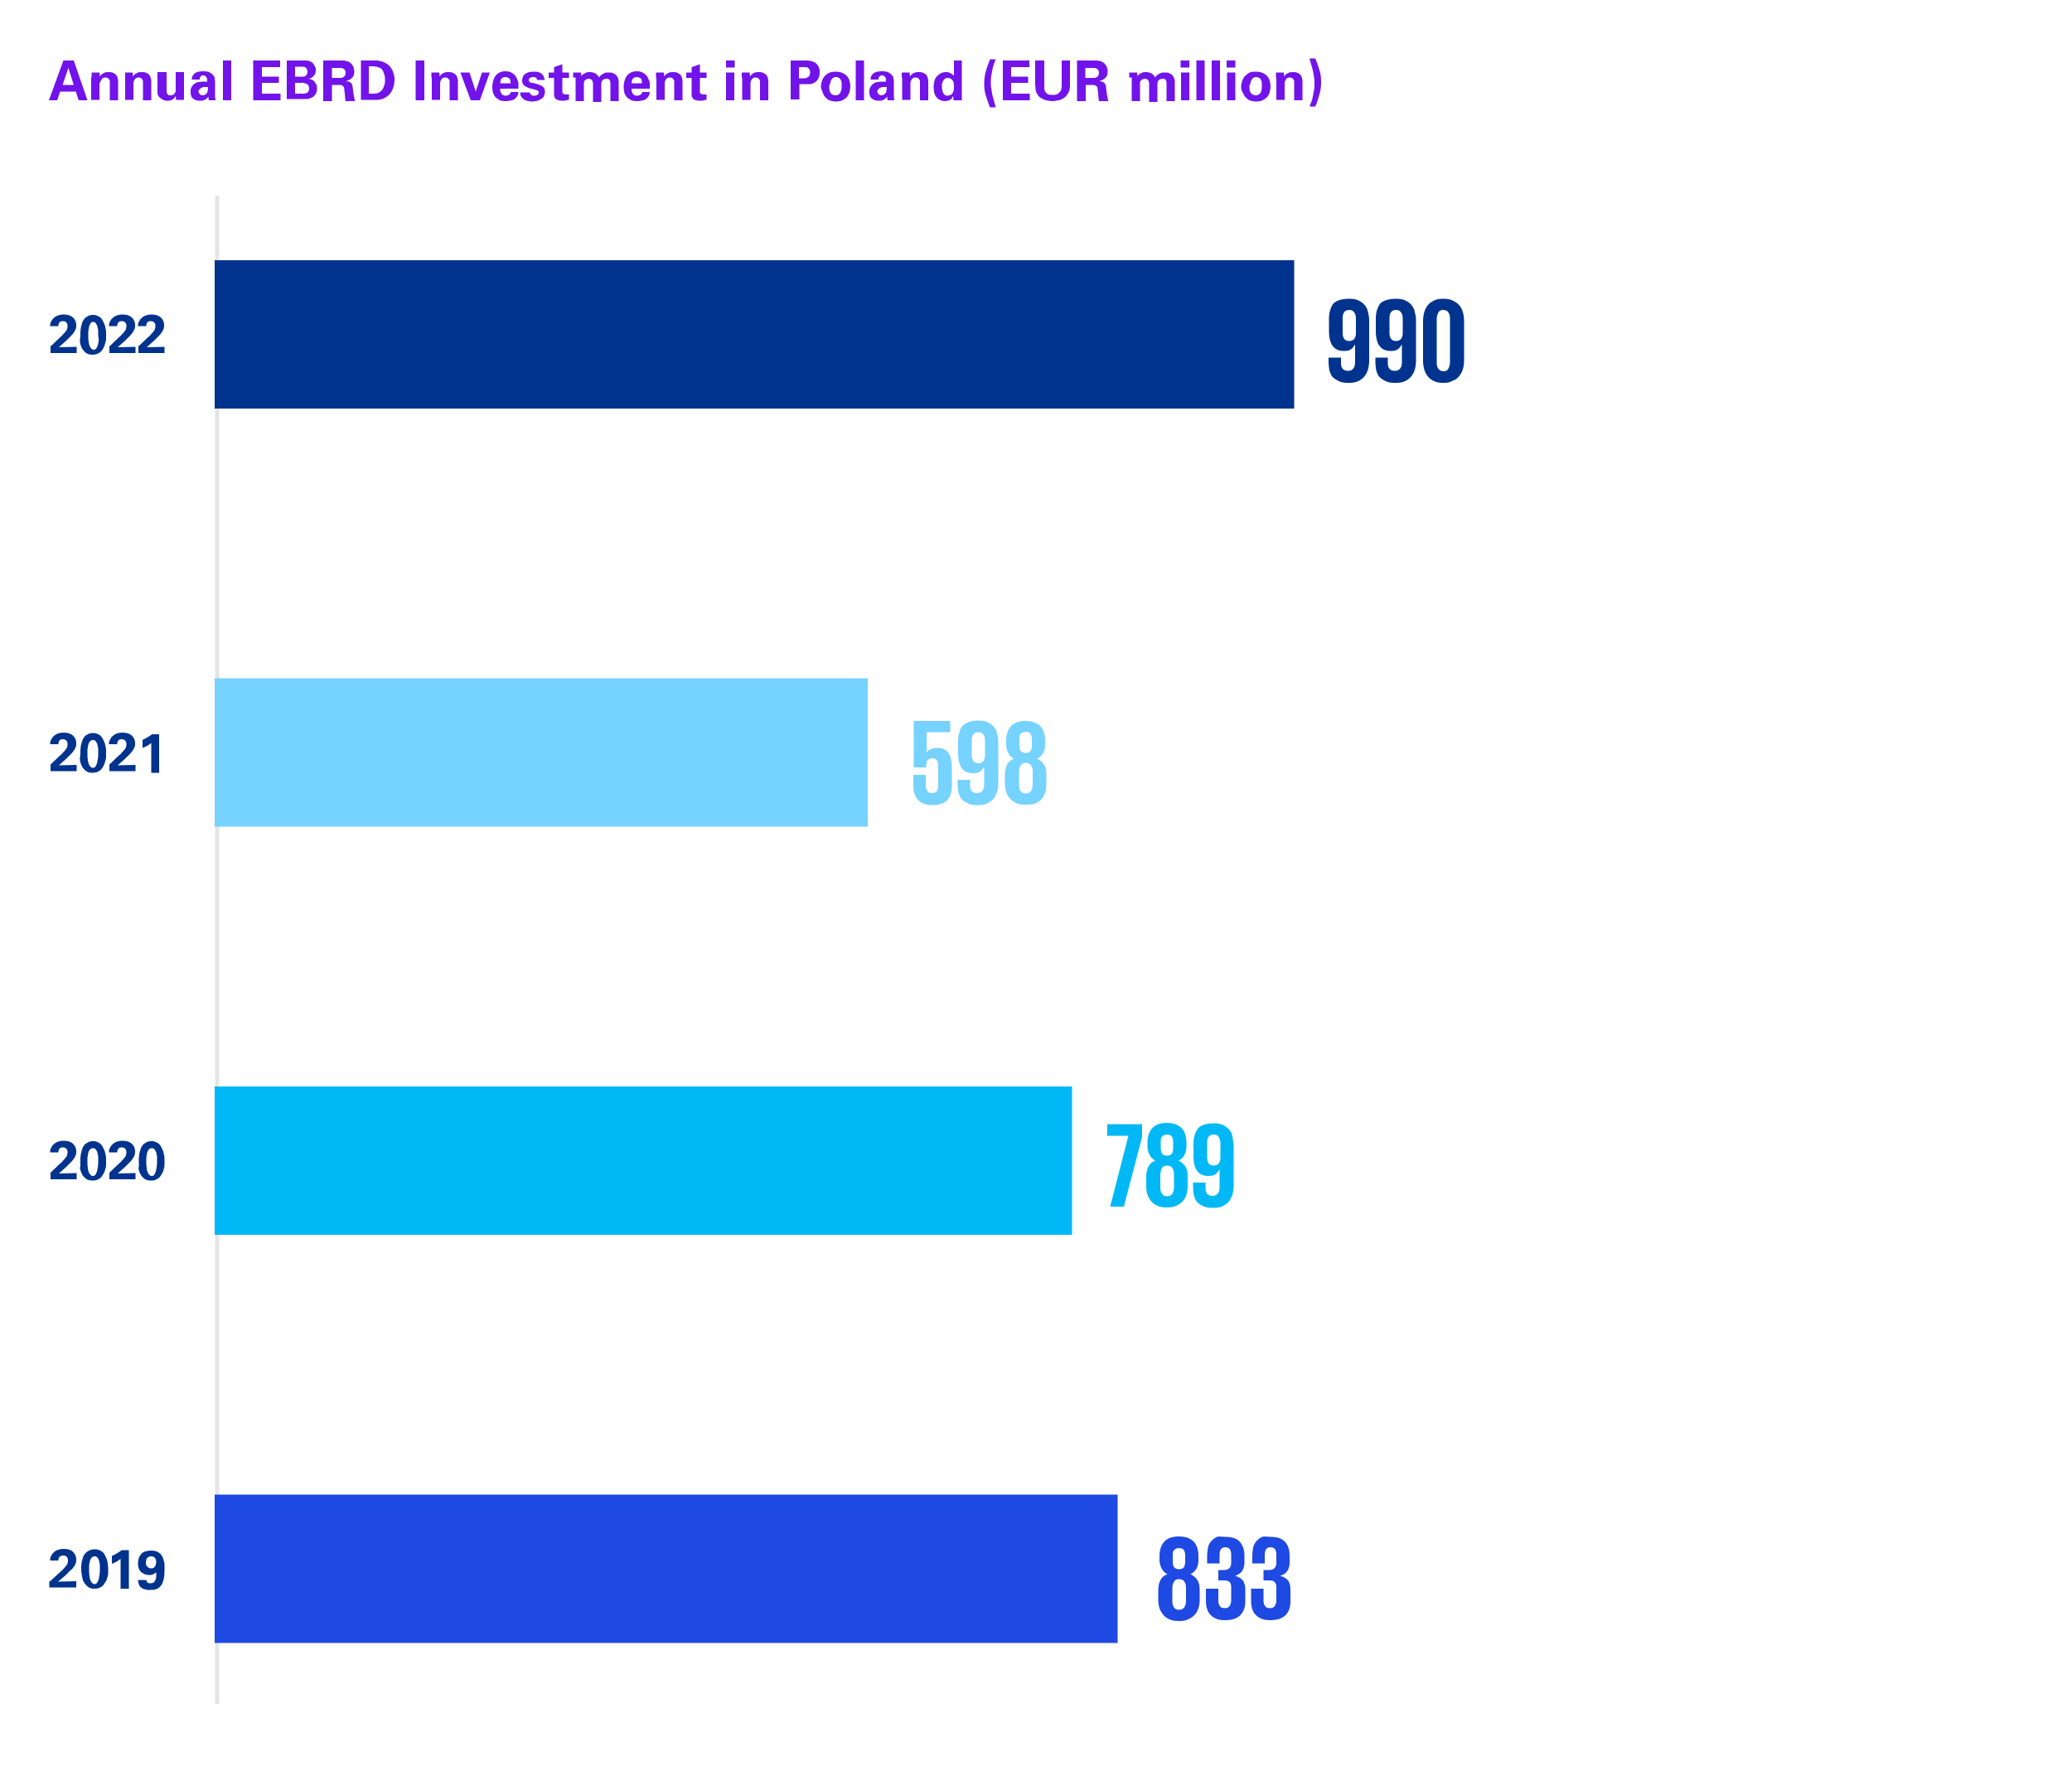 <?xml version="1.0" encoding="utf-8"?>
<!-- Generator: Adobe Illustrator 27.5.0, SVG Export Plug-In . SVG Version: 6.00 Build 0)  -->
<svg version="1.1" id="Layer_1" xmlns="http://www.w3.org/2000/svg" xmlns:xlink="http://www.w3.org/1999/xlink" x="0px" y="0px"
	 viewBox="0 0 500 427.4" style="enable-background:new 0 0 500 427.4;" xml:space="preserve">
<style type="text/css">
	.st0{clip-path:url(#SVGID_00000044879080197096829880000005044068968665299885_);}
	.st1{fill:none;stroke:#E5E5E5;}
	.st2{fill:#7213EA;}
	.st3{fill:#00338D;}
	.st4{fill:#76D2FF;}
	.st5{fill:#00B8F5;}
	.st6{fill:#1E49E2;}
</style>
<g>
	<g>
		<defs>
			<rect id="SVGID_1_" x="-572.5" y="-63" width="1119.5" height="791.6"/>
		</defs>
		<clipPath id="SVGID_00000102516309565332208050000009068255017393027743_">
			<use xlink:href="#SVGID_1_"  style="overflow:visible;"/>
		</clipPath>
		<g style="clip-path:url(#SVGID_00000102516309565332208050000009068255017393027743_);">
			<line class="st1" x1="52.4" y1="47.2" x2="52.4" y2="411.2"/>
			<g>
				<path class="st2" d="M17.8,14.6l3.3,9.6H19l-0.7-2.1h-3.8l-0.7,2.1h-2l3.5-9.6H17.8z M17.8,20.5l-1.3-4.1l-1.4,4.1H17.8z"/>
				<path class="st2" d="M22.1,18.7c0,0,0-0.1,0-0.1c0-0.1,0-0.2,0-0.3s0-0.2,0-0.4c0-0.1,0-0.3,0-0.4h1.9l0.1,1
					c0-0.1,0.1-0.2,0.2-0.3c0.1-0.1,0.2-0.3,0.4-0.4c0.2-0.1,0.4-0.2,0.6-0.3c0.3-0.1,0.6-0.1,0.9-0.1c0.3,0,0.6,0,0.9,0.1
					c0.2,0.1,0.4,0.2,0.6,0.3c0.2,0.1,0.3,0.3,0.4,0.4c0.1,0.1,0.2,0.3,0.2,0.4c0,0.1,0.1,0.2,0.1,0.3c0,0.1,0,0.2,0.1,0.4
					c0,0.1,0,0.3,0,0.5s0,0.5,0,0.8v3.6h-2V20c0-0.1,0-0.3,0-0.4s0-0.2-0.1-0.3c-0.1-0.2-0.2-0.3-0.3-0.4s-0.4-0.2-0.6-0.2
					c-0.2,0-0.4,0-0.6,0.1c-0.2,0.1-0.3,0.2-0.4,0.4c-0.1,0.1-0.1,0.2-0.2,0.4S24,20,24,20.2v3.9h-2V18.7z"/>
				<path class="st2" d="M30.2,18.7c0,0,0-0.1,0-0.1c0-0.1,0-0.2,0-0.3s0-0.2,0-0.4c0-0.1,0-0.3,0-0.4H32l0.1,1
					c0-0.1,0.1-0.2,0.2-0.3c0.1-0.1,0.2-0.3,0.4-0.4c0.2-0.1,0.4-0.2,0.6-0.3c0.3-0.1,0.6-0.1,0.9-0.1c0.3,0,0.6,0,0.9,0.1
					c0.2,0.1,0.4,0.2,0.6,0.3c0.2,0.1,0.3,0.3,0.4,0.4c0.1,0.1,0.2,0.3,0.2,0.4c0,0.1,0.1,0.2,0.1,0.3c0,0.1,0,0.2,0.1,0.4
					c0,0.1,0,0.3,0,0.5s0,0.5,0,0.8v3.6h-2V20c0-0.1,0-0.3,0-0.4s0-0.2-0.1-0.3c-0.1-0.2-0.2-0.3-0.3-0.4s-0.4-0.2-0.6-0.2
					c-0.2,0-0.4,0-0.6,0.1c-0.2,0.1-0.3,0.2-0.4,0.4c-0.1,0.1-0.1,0.2-0.2,0.4s-0.1,0.4-0.1,0.6v3.9h-2V18.7z"/>
				<path class="st2" d="M40.2,17.5v4c0,0.2,0,0.3,0,0.5s0,0.3,0.1,0.5c0.1,0.2,0.2,0.3,0.3,0.4c0.1,0.1,0.3,0.1,0.6,0.1
					c0.3,0,0.6-0.1,0.7-0.2s0.3-0.3,0.4-0.5c0.1-0.2,0.1-0.4,0.1-0.7c0-0.3,0-0.5,0-0.8v-3.4h2v4.4c0,0.4,0,0.7,0,0.9s0,0.4,0,0.5
					c0,0.1,0,0.2,0,0.3s0,0.1,0,0.2c0,0.1,0,0.2,0,0.2c0,0.1,0,0.1,0,0.2h-1.9l-0.1-0.9c-0.1,0.1-0.1,0.2-0.2,0.3
					c-0.1,0.1-0.2,0.2-0.4,0.4s-0.3,0.2-0.6,0.3c-0.2,0.1-0.5,0.1-0.8,0.1c-0.5,0-0.9-0.1-1.2-0.3s-0.6-0.4-0.8-0.6
					c-0.1-0.1-0.2-0.3-0.3-0.5s-0.1-0.4-0.1-0.5c0-0.2,0-0.3,0-0.5c0-0.2,0-0.3,0-0.3v-4.2H40.2z"/>
				<path class="st2" d="M50.4,24.2c0-0.2-0.1-0.4-0.1-0.5c0-0.2,0-0.3,0-0.4c-0.2,0.3-0.4,0.5-0.6,0.6c-0.2,0.1-0.4,0.3-0.6,0.3
					c-0.2,0.1-0.3,0.1-0.5,0.1c-0.2,0-0.3,0-0.4,0c-0.5,0-0.9-0.1-1.1-0.2s-0.4-0.2-0.6-0.4c-0.2-0.2-0.4-0.4-0.4-0.7
					c-0.1-0.3-0.1-0.5-0.1-0.8c0-0.1,0-0.3,0-0.5s0.1-0.4,0.2-0.6c0.1-0.2,0.2-0.4,0.4-0.6c0.2-0.2,0.4-0.4,0.7-0.5
					c0.2-0.1,0.4-0.2,0.7-0.2s0.5-0.1,0.7-0.1c0.2,0,0.5,0,0.7,0c0.2,0,0.4,0,0.6,0c0-0.2,0-0.4,0-0.5c0-0.1,0-0.2-0.1-0.4
					c0-0.1-0.1-0.2-0.2-0.3c-0.1-0.1-0.2-0.1-0.2-0.2c-0.1,0-0.2-0.1-0.3-0.1c-0.1,0-0.1,0-0.2,0c-0.1,0-0.3,0-0.4,0.1
					c-0.1,0.1-0.2,0.2-0.3,0.3c-0.1,0.1-0.1,0.2-0.1,0.3c0,0.1,0,0.2,0,0.3h-1.9c0-0.1,0-0.2,0-0.3s0-0.3,0.1-0.4
					c0.1-0.1,0.1-0.3,0.2-0.4c0.1-0.1,0.2-0.3,0.4-0.4c0.3-0.2,0.6-0.4,1-0.4c0.4-0.1,0.7-0.1,1-0.1c0.1,0,0.3,0,0.5,0
					s0.4,0.1,0.6,0.1s0.4,0.1,0.7,0.3s0.4,0.3,0.6,0.5c0.1,0.1,0.2,0.3,0.3,0.4c0.1,0.2,0.1,0.3,0.1,0.5c0,0.2,0,0.3,0.1,0.4
					c0,0.1,0,0.2,0,0.3l0,2.7c0,0.3,0,0.6,0,0.9c0,0.3,0.1,0.6,0.1,0.9H50.4z M50.2,21c-0.3,0-0.6,0-0.9,0c-0.3,0-0.5,0.1-0.7,0.2
					c-0.2,0.1-0.3,0.2-0.5,0.4c-0.1,0.2-0.2,0.3-0.2,0.5c0,0.1,0,0.2,0.1,0.3s0.1,0.2,0.2,0.3c0.1,0.1,0.2,0.2,0.3,0.2
					c0.1,0.1,0.3,0.1,0.4,0.1c0.2,0,0.3,0,0.5-0.1c0.1-0.1,0.3-0.2,0.4-0.3c0.2-0.2,0.3-0.5,0.3-0.7C50.2,21.7,50.2,21.4,50.2,21z"
					/>
				<path class="st2" d="M53.8,14.6h2v9.6h-2V14.6z"/>
				<path class="st2" d="M61.2,14.6h6.4v1.6h-4.4v2.3h4.1V20h-4.1v2.6h4.5v1.6h-6.6V14.6z"/>
				<path class="st2" d="M69.3,14.6h3.6c0.1,0,0.3,0,0.5,0c0.2,0,0.4,0,0.6,0c0.2,0,0.4,0.1,0.6,0.1c0.2,0.1,0.4,0.2,0.6,0.3
					c0.2,0.1,0.4,0.3,0.5,0.5c0.1,0.2,0.2,0.4,0.3,0.5c0.1,0.2,0.1,0.4,0.2,0.5s0,0.3,0,0.5c0,0.4-0.1,0.9-0.4,1.2
					c-0.3,0.4-0.7,0.7-1.3,0.8v0c0.4,0.1,0.7,0.2,0.9,0.3c0.3,0.2,0.5,0.3,0.6,0.6c0.2,0.2,0.3,0.4,0.4,0.7c0.1,0.2,0.1,0.5,0.1,0.8
					c0,0.6-0.1,1-0.4,1.4s-0.6,0.7-1,0.8c-0.2,0.1-0.4,0.2-0.6,0.2c-0.2,0.1-0.5,0.1-0.7,0.1c-0.2,0-0.4,0-0.6,0c-0.2,0-0.3,0-0.4,0
					h-3.6V14.6z M71.2,18.5h1.4c0.1,0,0.3,0,0.5,0s0.4-0.1,0.5-0.1c0.2-0.1,0.3-0.2,0.4-0.4s0.2-0.4,0.2-0.7c0-0.3-0.1-0.5-0.2-0.7
					s-0.2-0.3-0.4-0.4c-0.2-0.1-0.4-0.1-0.5-0.1s-0.4,0-0.5,0h-1.4V18.5z M71.2,22.6h1.4c0.2,0,0.5,0,0.7,0c0.2,0,0.4-0.1,0.6-0.1
					s0.3-0.2,0.5-0.4c0.1-0.2,0.2-0.4,0.2-0.7c0-0.3-0.1-0.6-0.2-0.8c-0.1-0.2-0.3-0.3-0.5-0.4c-0.2-0.1-0.5-0.1-0.7-0.2
					s-0.5,0-0.8,0h-1.2V22.6z"/>
				<path class="st2" d="M78.1,14.6h3.7c0.3,0,0.5,0,0.8,0c0.3,0,0.5,0,0.8,0.1c0.3,0,0.5,0.1,0.7,0.2c0.2,0.1,0.4,0.2,0.6,0.4
					c0.3,0.3,0.5,0.6,0.6,0.9c0.1,0.3,0.2,0.7,0.2,1c0,0.5-0.1,0.8-0.2,1.1s-0.4,0.5-0.6,0.7c-0.2,0.2-0.4,0.3-0.7,0.4
					c-0.2,0.1-0.4,0.1-0.5,0.2c0.4,0,0.6,0.1,0.9,0.2c0.2,0.1,0.4,0.3,0.5,0.5c0.1,0.2,0.2,0.4,0.2,0.7c0,0.3,0.1,0.5,0.1,0.9
					c0.1,0.6,0.1,1,0.2,1.3s0.1,0.5,0.1,0.6c0.1,0.2,0.1,0.4,0.1,0.4c0,0.1,0.1,0.2,0.1,0.2h-2.3c0-0.1-0.1-0.4-0.1-0.7
					c0-0.3-0.1-0.7-0.1-1c0-0.4-0.1-0.7-0.1-1c0-0.3-0.1-0.5-0.1-0.6c0-0.1-0.1-0.2-0.2-0.3c-0.1-0.1-0.2-0.1-0.3-0.2
					c-0.1,0-0.2-0.1-0.3-0.1c-0.1,0-0.2,0-0.3,0h-1.8v3.9h-2.1V14.6z M80.1,18.8h1.7c0.1,0,0.3,0,0.5,0s0.4-0.1,0.6-0.2
					c0,0,0.1-0.1,0.1-0.1c0.1-0.1,0.1-0.1,0.2-0.2c0.1-0.1,0.1-0.2,0.1-0.3c0-0.1,0.1-0.3,0.1-0.4c0-0.3-0.1-0.6-0.2-0.7
					c-0.1-0.2-0.2-0.3-0.3-0.3c-0.2-0.1-0.3-0.2-0.6-0.2c-0.2,0-0.5,0-0.8,0h-1.4V18.8z"/>
				<path class="st2" d="M87,14.6h3.2c0.1,0,0.3,0,0.6,0c0.3,0,0.5,0,0.8,0.1c0.3,0.1,0.6,0.1,1,0.3s0.6,0.3,0.9,0.5
					c0.3,0.2,0.6,0.5,0.8,0.8c0.2,0.3,0.4,0.6,0.5,0.9c0.1,0.3,0.2,0.7,0.3,1c0.1,0.4,0.1,0.7,0.1,1c0,0.7-0.1,1.4-0.3,1.9
					c-0.2,0.6-0.4,1-0.7,1.4c-0.3,0.4-0.7,0.7-1.1,1c-0.4,0.2-0.8,0.4-1.3,0.5c-0.2,0-0.4,0.1-0.6,0.1c-0.2,0-0.6,0-1.1,0h-3V14.6z
					 M89,22.6c0.1,0,0.2,0,0.4,0c0.2,0,0.3,0,0.4,0c0.5,0,0.9,0,1.2-0.1c0.4-0.1,0.7-0.3,1-0.6c0.2-0.2,0.4-0.4,0.5-0.7
					c0.1-0.3,0.2-0.5,0.3-0.8s0.1-0.5,0.1-0.7c0-0.2,0-0.4,0-0.5c0-0.3,0-0.7-0.1-1s-0.2-0.6-0.3-0.9c-0.1-0.3-0.3-0.5-0.5-0.7
					s-0.5-0.3-0.8-0.4c-0.1,0-0.2-0.1-0.4-0.1c-0.1,0-0.3,0-0.4-0.1c-0.2,0-0.4,0-0.6,0s-0.5,0-0.8,0V22.6z"/>
				<path class="st2" d="M100.3,14.6h2.1v9.6h-2.1V14.6z"/>
				<path class="st2" d="M104.1,18.7c0,0,0-0.1,0-0.1c0-0.1,0-0.2,0-0.3s0-0.2,0-0.4c0-0.1,0-0.3,0-0.4h1.9l0.1,1
					c0-0.1,0.1-0.2,0.2-0.3c0.1-0.1,0.2-0.3,0.4-0.4c0.2-0.1,0.4-0.2,0.6-0.3c0.3-0.1,0.6-0.1,0.9-0.1c0.3,0,0.6,0,0.9,0.1
					c0.2,0.1,0.4,0.2,0.6,0.3c0.2,0.1,0.3,0.3,0.4,0.4c0.1,0.1,0.2,0.3,0.2,0.4c0,0.1,0.1,0.2,0.1,0.3c0,0.1,0,0.2,0.1,0.4
					c0,0.1,0,0.3,0,0.5s0,0.5,0,0.8v3.6h-2V20c0-0.1,0-0.3,0-0.4s0-0.2-0.1-0.3c-0.1-0.2-0.2-0.3-0.3-0.4s-0.4-0.2-0.6-0.2
					c-0.2,0-0.4,0-0.6,0.1c-0.2,0.1-0.3,0.2-0.4,0.4c-0.1,0.1-0.1,0.2-0.2,0.4s-0.1,0.4-0.1,0.6v3.9h-2V18.7z"/>
				<path class="st2" d="M113.3,17.5l1.5,4.6l1.5-4.6h1.9l-2.4,6.7h-2.2l-2.5-6.7H113.3z"/>
				<path class="st2" d="M120.7,21.3c0,0.1,0,0.3,0,0.5s0.1,0.4,0.2,0.6c0.1,0.2,0.2,0.4,0.4,0.5c0.2,0.1,0.4,0.2,0.8,0.2
					c0.2,0,0.5-0.1,0.7-0.2s0.4-0.4,0.5-0.7h1.8c0,0.2-0.1,0.4-0.1,0.6c-0.1,0.3-0.2,0.5-0.5,0.8c-0.2,0.3-0.6,0.5-1,0.6
					c-0.4,0.1-0.9,0.2-1.4,0.2c-0.1,0-0.3,0-0.5,0c-0.2,0-0.4-0.1-0.6-0.1s-0.4-0.1-0.7-0.3c-0.2-0.1-0.4-0.3-0.6-0.4
					c-0.3-0.3-0.5-0.7-0.7-1.1c-0.1-0.4-0.2-0.9-0.2-1.5c0-0.3,0-0.6,0.1-0.9c0-0.3,0.1-0.6,0.2-0.9s0.2-0.5,0.4-0.8
					c0.2-0.3,0.4-0.5,0.7-0.7c0.3-0.2,0.5-0.3,0.9-0.4c0.3-0.1,0.7-0.1,1-0.1c0.2,0,0.5,0,0.7,0.1c0.3,0.1,0.5,0.1,0.7,0.3
					c0.2,0.1,0.5,0.3,0.7,0.5c0.2,0.2,0.4,0.5,0.5,0.8c0.1,0.2,0.2,0.5,0.3,0.7s0.1,0.5,0.1,0.7s0,0.4,0,0.6s0,0.4,0,0.5H120.7z
					 M123.2,20.1c0-0.1,0-0.2,0-0.4s-0.1-0.3-0.1-0.5c-0.1-0.2-0.2-0.3-0.4-0.4c-0.2-0.1-0.4-0.2-0.7-0.2c-0.2,0-0.4,0-0.6,0.1
					c-0.2,0.1-0.3,0.2-0.4,0.3c-0.1,0.1-0.2,0.3-0.2,0.5s-0.1,0.4-0.1,0.6H123.2z"/>
				<path class="st2" d="M127.8,22.2c0,0.1,0,0.2,0.1,0.3s0.1,0.2,0.2,0.3c0.1,0.1,0.2,0.2,0.3,0.2c0.1,0.1,0.3,0.1,0.5,0.1
					c0.4,0,0.6-0.1,0.8-0.2c0.2-0.2,0.3-0.3,0.3-0.6c0-0.2-0.1-0.3-0.2-0.4c-0.1-0.1-0.4-0.2-0.8-0.3l-1.2-0.3
					c-0.1,0-0.3-0.1-0.5-0.2c-0.2-0.1-0.4-0.2-0.6-0.3c-0.2-0.1-0.3-0.3-0.5-0.5c-0.1-0.2-0.2-0.5-0.2-0.9c0-0.3,0.1-0.6,0.2-0.9
					c0.1-0.3,0.3-0.5,0.6-0.7s0.6-0.3,0.9-0.4c0.4-0.1,0.8-0.1,1.2-0.1c0.3,0,0.7,0,1,0.1c0.3,0.1,0.6,0.2,0.8,0.4s0.4,0.4,0.5,0.6
					c0.1,0.2,0.2,0.5,0.2,0.9h-1.8c0-0.2-0.1-0.3-0.1-0.4c-0.1-0.1-0.2-0.2-0.3-0.2c-0.1-0.1-0.2-0.1-0.3-0.1c-0.1,0-0.2,0-0.3,0
					c-0.3,0-0.5,0.1-0.7,0.2c-0.2,0.1-0.3,0.3-0.3,0.5c0,0.2,0.1,0.4,0.2,0.5c0.2,0.1,0.4,0.2,0.7,0.2l1.2,0.3
					c0.6,0.2,1.1,0.4,1.4,0.7c0.3,0.3,0.4,0.7,0.4,1.2c0,0.3-0.1,0.6-0.2,0.9c-0.1,0.3-0.3,0.5-0.6,0.7c-0.3,0.2-0.6,0.4-1,0.5
					c-0.4,0.1-0.8,0.2-1.4,0.2c-0.4,0-0.8-0.1-1.2-0.2c-0.4-0.1-0.7-0.3-1.1-0.7c-0.2-0.2-0.4-0.5-0.4-0.7c0-0.2-0.1-0.4-0.1-0.6
					H127.8z"/>
				<path class="st2" d="M137.1,24.1c-0.3,0.1-0.6,0.1-0.9,0.2c-0.3,0-0.5,0-0.6,0c-0.5,0-0.9-0.1-1.1-0.2c-0.3-0.1-0.5-0.3-0.6-0.5
					c-0.1-0.2-0.2-0.4-0.2-0.6c0-0.2,0-0.4,0-0.5v-3.7h-1.3v-1.3h1.3v-1.3l2-0.7v2h1.6v1.3h-1.6v3c0,0.2,0,0.3,0,0.4
					c0,0.1,0,0.2,0.1,0.3c0.1,0.1,0.1,0.2,0.3,0.2c0.1,0,0.3,0.1,0.5,0.1c0.2,0,0.3,0,0.4,0c0.1,0,0.2,0,0.3,0V24.1z"/>
				<path class="st2" d="M138.3,18.7c0-0.2,0-0.4,0-0.6c0-0.2,0-0.4,0-0.6h1.9l0.1,0.9c0.1-0.1,0.1-0.2,0.2-0.3s0.2-0.2,0.4-0.3
					c0.2-0.1,0.4-0.2,0.6-0.3c0.2-0.1,0.5-0.1,0.9-0.1c0.4,0,0.7,0.1,1,0.2c0.3,0.1,0.5,0.2,0.6,0.4c0.2,0.1,0.3,0.3,0.4,0.4
					s0.1,0.3,0.2,0.3c0.1-0.3,0.3-0.5,0.5-0.6s0.4-0.3,0.6-0.4c0.2-0.1,0.4-0.1,0.6-0.2c0.2,0,0.4,0,0.6,0c0.3,0,0.6,0,0.9,0.1
					c0.2,0.1,0.4,0.2,0.6,0.3c0.2,0.1,0.3,0.2,0.4,0.4s0.2,0.2,0.2,0.3c0.1,0.2,0.2,0.3,0.2,0.5s0.1,0.3,0.1,0.5c0,0.2,0,0.3,0,0.5
					s0,0.3,0,0.5v3.8h-2v-3.9c0-0.2,0-0.4,0-0.5c0-0.2-0.1-0.3-0.1-0.5s-0.2-0.3-0.3-0.4c-0.2-0.1-0.4-0.1-0.6-0.1
					c-0.3,0-0.5,0.1-0.7,0.2c-0.2,0.1-0.3,0.3-0.4,0.5c-0.1,0.2-0.1,0.4-0.1,0.7c0,0.3,0,0.5,0,0.8v3.4h-2v-4c0-0.1,0-0.3,0-0.5
					s-0.1-0.3-0.1-0.5c-0.1-0.2-0.2-0.3-0.3-0.4c-0.1-0.1-0.4-0.2-0.6-0.2c-0.3,0-0.5,0.1-0.7,0.2s-0.3,0.3-0.4,0.4
					c-0.1,0.2-0.1,0.3-0.1,0.5c0,0.2,0,0.3,0,0.4v3.9h-2V18.7z"/>
				<path class="st2" d="M152.4,21.3c0,0.1,0,0.3,0,0.5s0.1,0.4,0.2,0.6c0.1,0.2,0.2,0.4,0.4,0.5c0.2,0.1,0.4,0.2,0.8,0.2
					c0.2,0,0.5-0.1,0.7-0.2s0.4-0.4,0.5-0.7h1.8c0,0.2-0.1,0.4-0.1,0.6c-0.1,0.3-0.2,0.5-0.5,0.8c-0.2,0.3-0.6,0.5-1,0.6
					c-0.4,0.1-0.9,0.2-1.4,0.2c-0.1,0-0.3,0-0.5,0c-0.2,0-0.4-0.1-0.6-0.1s-0.4-0.1-0.7-0.3c-0.2-0.1-0.4-0.3-0.6-0.4
					c-0.3-0.3-0.5-0.7-0.7-1.1c-0.1-0.4-0.2-0.9-0.2-1.5c0-0.3,0-0.6,0.1-0.9c0-0.3,0.1-0.6,0.2-0.9s0.2-0.5,0.4-0.8
					c0.2-0.3,0.4-0.5,0.7-0.7c0.3-0.2,0.5-0.3,0.9-0.4c0.3-0.1,0.7-0.1,1-0.1c0.2,0,0.5,0,0.7,0.1c0.3,0.1,0.5,0.1,0.7,0.3
					c0.2,0.1,0.5,0.3,0.7,0.5c0.2,0.2,0.4,0.5,0.5,0.8c0.1,0.2,0.2,0.5,0.3,0.7s0.1,0.5,0.1,0.7s0,0.4,0,0.6s0,0.4,0,0.5H152.4z
					 M154.9,20.1c0-0.1,0-0.2,0-0.4s-0.1-0.3-0.1-0.5c-0.1-0.2-0.2-0.3-0.4-0.4c-0.2-0.1-0.4-0.2-0.7-0.2c-0.2,0-0.4,0-0.6,0.1
					c-0.2,0.1-0.3,0.2-0.4,0.3c-0.1,0.1-0.2,0.3-0.2,0.5s-0.1,0.4-0.1,0.6H154.9z"/>
				<path class="st2" d="M158.3,18.7c0,0,0-0.1,0-0.1c0-0.1,0-0.2,0-0.3s0-0.2,0-0.4c0-0.1,0-0.3,0-0.4h1.9l0.1,1
					c0-0.1,0.1-0.2,0.2-0.3c0.1-0.1,0.2-0.3,0.4-0.4c0.2-0.1,0.4-0.2,0.6-0.3c0.3-0.1,0.6-0.1,0.9-0.1c0.3,0,0.6,0,0.9,0.1
					c0.2,0.1,0.4,0.2,0.6,0.3c0.2,0.1,0.3,0.3,0.4,0.4c0.1,0.1,0.2,0.3,0.2,0.4c0,0.1,0.1,0.2,0.1,0.3c0,0.1,0,0.2,0.1,0.4
					c0,0.1,0,0.3,0,0.5s0,0.5,0,0.8v3.6h-2V20c0-0.1,0-0.3,0-0.4s0-0.2-0.1-0.3c-0.1-0.2-0.2-0.3-0.3-0.4s-0.4-0.2-0.6-0.2
					c-0.2,0-0.4,0-0.6,0.1c-0.2,0.1-0.3,0.2-0.4,0.4c-0.1,0.1-0.1,0.2-0.2,0.4s-0.1,0.4-0.1,0.6v3.9h-2V18.7z"/>
				<path class="st2" d="M170.3,24.1c-0.3,0.1-0.6,0.1-0.9,0.2c-0.3,0-0.5,0-0.6,0c-0.5,0-0.9-0.1-1.1-0.2c-0.3-0.1-0.5-0.3-0.6-0.5
					c-0.1-0.2-0.2-0.4-0.2-0.6c0-0.2,0-0.4,0-0.5v-3.7h-1.3v-1.3h1.3v-1.3l2-0.7v2h1.6v1.3h-1.6v3c0,0.2,0,0.3,0,0.4
					c0,0.1,0,0.2,0.1,0.3c0.1,0.1,0.1,0.2,0.3,0.2c0.1,0,0.3,0.1,0.5,0.1c0.2,0,0.3,0,0.4,0c0.1,0,0.2,0,0.3,0V24.1z"/>
				<path class="st2" d="M175.2,14.6h2.1v1.7h-2.1V14.6z M175.2,17.5h2v6.7h-2V17.5z"/>
				<path class="st2" d="M179,18.7c0,0,0-0.1,0-0.1c0-0.1,0-0.2,0-0.3s0-0.2,0-0.4c0-0.1,0-0.3,0-0.4h1.9l0.1,1
					c0-0.1,0.1-0.2,0.2-0.3c0.1-0.1,0.2-0.3,0.4-0.4c0.2-0.1,0.4-0.2,0.6-0.3c0.3-0.1,0.6-0.1,0.9-0.1c0.3,0,0.6,0,0.9,0.1
					c0.2,0.1,0.4,0.2,0.6,0.3c0.2,0.1,0.3,0.3,0.4,0.4c0.1,0.1,0.2,0.3,0.2,0.4c0,0.1,0.1,0.2,0.1,0.3c0,0.1,0,0.2,0.1,0.4
					c0,0.1,0,0.3,0,0.5s0,0.5,0,0.8v3.6h-2V20c0-0.1,0-0.3,0-0.4s0-0.2-0.1-0.3c-0.1-0.2-0.2-0.3-0.3-0.4s-0.4-0.2-0.6-0.2
					c-0.2,0-0.4,0-0.6,0.1c-0.2,0.1-0.3,0.2-0.4,0.4c-0.1,0.1-0.1,0.2-0.2,0.4s-0.1,0.4-0.1,0.6v3.9h-2V18.7z"/>
				<path class="st2" d="M190.8,14.6h3c0.3,0,0.7,0,1,0c0.3,0,0.6,0.1,0.9,0.1c0.3,0.1,0.5,0.2,0.8,0.3c0.2,0.1,0.5,0.3,0.7,0.6
					c0.3,0.3,0.4,0.6,0.5,0.9c0.1,0.3,0.1,0.6,0.1,0.9c0,0.6-0.1,1.1-0.3,1.5s-0.5,0.8-0.9,1c-0.2,0.1-0.4,0.2-0.6,0.3
					c-0.2,0.1-0.4,0.1-0.6,0.1c-0.2,0-0.4,0-0.6,0s-0.3,0-0.5,0h-1.4v3.7h-2.1V14.6z M192.8,18.9h0.8c0.2,0,0.4,0,0.6,0
					c0.2,0,0.4-0.1,0.6-0.2c0.2-0.1,0.4-0.2,0.5-0.4c0.1-0.2,0.2-0.5,0.2-0.8c0-0.3-0.1-0.6-0.2-0.8c-0.1-0.2-0.3-0.3-0.4-0.4
					c-0.2-0.1-0.4-0.1-0.6-0.1c-0.2,0-0.4,0-0.5,0h-1V18.9z"/>
				<path class="st2" d="M198.1,20.9c0-0.4,0.1-0.8,0.2-1.2s0.3-0.8,0.6-1.2s0.6-0.6,1.1-0.9c0.4-0.2,1-0.3,1.7-0.3
					c0.6,0,1.1,0.1,1.6,0.3c0.4,0.2,0.8,0.4,1.1,0.8c0.3,0.3,0.5,0.7,0.6,1.1c0.1,0.4,0.2,0.9,0.2,1.3c0,0.5-0.1,0.9-0.2,1.4
					c-0.1,0.4-0.4,0.8-0.6,1.2c-0.3,0.3-0.7,0.6-1.1,0.8s-1,0.3-1.6,0.3c-0.5,0-0.9-0.1-1.3-0.2c-0.4-0.1-0.8-0.4-1.1-0.7
					c-0.3-0.3-0.6-0.7-0.7-1.1S198.1,21.5,198.1,20.9z M200.1,20.9c0,0.8,0.1,1.3,0.4,1.6c0.2,0.3,0.6,0.5,1.1,0.5
					c0.2,0,0.4,0,0.6-0.1c0.2-0.1,0.3-0.2,0.5-0.4c0.1-0.2,0.2-0.4,0.3-0.7c0.1-0.3,0.1-0.7,0.1-1.1c0-0.2,0-0.5,0-0.7
					c0-0.2-0.1-0.5-0.2-0.7c-0.1-0.2-0.3-0.4-0.4-0.5c-0.2-0.1-0.5-0.2-0.8-0.2c-0.4,0-0.6,0.1-0.8,0.3s-0.3,0.4-0.4,0.6
					c-0.1,0.2-0.1,0.5-0.2,0.8C200.1,20.5,200.1,20.7,200.1,20.9z"/>
				<path class="st2" d="M206.5,14.6h2v9.6h-2V14.6z"/>
				<path class="st2" d="M214.2,24.2c0-0.2-0.1-0.4-0.1-0.5c0-0.2,0-0.3,0-0.4c-0.2,0.3-0.4,0.5-0.6,0.6c-0.2,0.1-0.4,0.3-0.6,0.3
					c-0.2,0.1-0.3,0.1-0.5,0.1c-0.2,0-0.3,0-0.4,0c-0.5,0-0.9-0.1-1.1-0.2s-0.4-0.2-0.6-0.4c-0.2-0.2-0.4-0.4-0.4-0.7
					c-0.1-0.3-0.1-0.5-0.1-0.8c0-0.1,0-0.3,0-0.5s0.1-0.4,0.2-0.6c0.1-0.2,0.2-0.4,0.4-0.6c0.2-0.2,0.4-0.4,0.7-0.5
					c0.2-0.1,0.4-0.2,0.7-0.2s0.5-0.1,0.7-0.1c0.2,0,0.5,0,0.7,0c0.2,0,0.4,0,0.6,0c0-0.2,0-0.4,0-0.5c0-0.1,0-0.2-0.1-0.4
					c0-0.1-0.1-0.2-0.2-0.3c-0.1-0.1-0.2-0.1-0.2-0.2c-0.1,0-0.2-0.1-0.3-0.1c-0.1,0-0.1,0-0.2,0c-0.1,0-0.3,0-0.4,0.1
					c-0.1,0.1-0.2,0.2-0.3,0.3c-0.1,0.1-0.1,0.2-0.1,0.3c0,0.1,0,0.2,0,0.3h-1.9c0-0.1,0-0.2,0-0.3s0-0.3,0.1-0.4
					c0.1-0.1,0.1-0.3,0.2-0.4c0.1-0.1,0.2-0.3,0.4-0.4c0.3-0.2,0.6-0.4,1-0.4c0.4-0.1,0.7-0.1,1-0.1c0.1,0,0.3,0,0.5,0
					s0.4,0.1,0.6,0.1s0.4,0.1,0.7,0.3s0.4,0.3,0.6,0.5c0.1,0.1,0.2,0.3,0.3,0.4c0.1,0.2,0.1,0.3,0.1,0.5c0,0.2,0,0.3,0.1,0.4
					c0,0.1,0,0.2,0,0.3l0,2.7c0,0.3,0,0.6,0,0.9c0,0.3,0.1,0.6,0.1,0.9H214.2z M214,21c-0.3,0-0.6,0-0.9,0c-0.3,0-0.5,0.1-0.7,0.2
					c-0.2,0.1-0.3,0.2-0.5,0.4c-0.1,0.2-0.2,0.3-0.2,0.5c0,0.1,0,0.2,0.1,0.3s0.1,0.2,0.2,0.3c0.1,0.1,0.2,0.2,0.3,0.2
					c0.1,0.1,0.3,0.1,0.4,0.1c0.2,0,0.3,0,0.5-0.1c0.1-0.1,0.3-0.2,0.4-0.3c0.2-0.2,0.3-0.5,0.3-0.7C213.9,21.7,214,21.4,214,21z"/>
				<path class="st2" d="M217.6,18.7c0,0,0-0.1,0-0.1c0-0.1,0-0.2,0-0.3s0-0.2,0-0.4c0-0.1,0-0.3,0-0.4h1.9l0.1,1
					c0-0.1,0.1-0.2,0.2-0.3c0.1-0.1,0.2-0.3,0.4-0.4c0.2-0.1,0.4-0.2,0.6-0.3c0.3-0.1,0.6-0.1,0.9-0.1c0.3,0,0.6,0,0.9,0.1
					c0.2,0.1,0.4,0.2,0.6,0.3c0.2,0.1,0.3,0.3,0.4,0.4c0.1,0.1,0.2,0.3,0.2,0.4c0,0.1,0.1,0.2,0.1,0.3s0,0.2,0.1,0.4
					c0,0.1,0,0.3,0,0.5c0,0.2,0,0.5,0,0.8v3.6h-2V20c0-0.1,0-0.3,0-0.4c0-0.1,0-0.2-0.1-0.3c-0.1-0.2-0.2-0.3-0.3-0.4
					s-0.4-0.2-0.6-0.2c-0.2,0-0.4,0-0.6,0.1c-0.2,0.1-0.3,0.2-0.4,0.4c-0.1,0.1-0.1,0.2-0.2,0.4s-0.1,0.4-0.1,0.6v3.9h-2V18.7z"/>
				<path class="st2" d="M230.1,14.6h2v8.5c0,0.2,0,0.4,0,0.6c0,0.2,0,0.4,0,0.5h-2l-0.1-1c-0.1,0.1-0.2,0.2-0.2,0.4
					c-0.1,0.1-0.2,0.3-0.4,0.4c-0.2,0.2-0.5,0.3-0.7,0.3c-0.2,0-0.4,0.1-0.6,0.1c-0.9,0-1.6-0.3-2.1-0.9c-0.5-0.6-0.7-1.4-0.7-2.5
					c0-0.6,0.1-1.1,0.2-1.5c0.1-0.4,0.3-0.8,0.6-1.1c0.3-0.3,0.6-0.5,0.9-0.7c0.4-0.2,0.8-0.3,1.2-0.3c0.3,0,0.6,0,0.8,0.1
					s0.4,0.2,0.6,0.3s0.3,0.2,0.4,0.3s0.2,0.2,0.2,0.2V14.6z M227.3,20.9c0,0.3,0,0.6,0.1,0.8c0,0.3,0.1,0.5,0.2,0.7
					c0.1,0.2,0.2,0.4,0.4,0.5c0.2,0.1,0.4,0.2,0.6,0.2c0.3,0,0.5-0.1,0.8-0.2s0.4-0.3,0.5-0.5c0.2-0.3,0.2-0.6,0.3-0.9
					c0-0.3,0-0.5,0-0.7c0-0.7-0.1-1.2-0.4-1.5s-0.6-0.5-1.1-0.5c-0.3,0-0.6,0.1-0.8,0.3c-0.2,0.2-0.3,0.4-0.4,0.6
					c-0.1,0.2-0.2,0.5-0.2,0.7C227.3,20.5,227.3,20.8,227.3,20.9z"/>
				<path class="st2" d="M240.3,14.1c-0.1,0.3-0.2,0.7-0.4,1.2s-0.3,0.9-0.4,1.4c-0.1,0.5-0.2,1-0.3,1.6c-0.1,0.6-0.1,1.1-0.1,1.7
					c0,0.4,0,0.9,0.1,1.3s0.1,0.8,0.2,1.3s0.2,0.9,0.4,1.5c0.1,0.5,0.3,1.1,0.5,1.8h-1.4c-0.4-0.9-0.7-1.9-1-2.8s-0.4-1.9-0.4-2.9
					c0-1,0.1-2,0.4-3c0.3-1,0.6-1.9,1-2.9H240.3z"/>
				<path class="st2" d="M242,14.6h6.4v1.6H244v2.3h4.1V20H244v2.6h4.5v1.6H242V14.6z"/>
				<path class="st2" d="M252,14.6v5.9c0,0.3,0,0.5,0,0.8s0.1,0.5,0.2,0.8c0.1,0.2,0.3,0.4,0.6,0.6s0.7,0.2,1.2,0.2
					c0.1,0,0.2,0,0.4,0c0.2,0,0.3,0,0.5-0.1s0.4-0.1,0.5-0.3c0.2-0.1,0.3-0.3,0.5-0.5c0.1-0.1,0.2-0.3,0.2-0.6
					c0.1-0.2,0.1-0.6,0.1-1.1v-5.7h2v6c0,0.7-0.1,1.3-0.4,1.8c-0.3,0.5-0.6,0.9-1,1.2c-0.4,0.3-0.9,0.5-1.4,0.6s-1,0.2-1.5,0.2
					c-0.2,0-0.5,0-0.8-0.1c-0.3,0-0.6-0.1-1-0.2c-0.3-0.1-0.7-0.3-1-0.5c-0.3-0.2-0.6-0.5-0.8-0.9c-0.2-0.4-0.4-0.7-0.4-1.1
					s-0.1-0.8-0.1-1.2v-5.8H252z"/>
				<path class="st2" d="M259.9,14.6h3.7c0.3,0,0.5,0,0.8,0c0.3,0,0.5,0,0.8,0.1c0.3,0,0.5,0.1,0.7,0.2c0.2,0.1,0.4,0.2,0.6,0.4
					c0.3,0.3,0.5,0.6,0.6,0.9c0.1,0.3,0.2,0.7,0.2,1c0,0.5-0.1,0.8-0.2,1.1s-0.4,0.5-0.6,0.7s-0.4,0.3-0.7,0.4
					c-0.2,0.1-0.4,0.1-0.5,0.2c0.4,0,0.6,0.1,0.9,0.2c0.2,0.1,0.4,0.3,0.5,0.5c0.1,0.2,0.2,0.4,0.2,0.7c0,0.3,0.1,0.5,0.1,0.9
					c0.1,0.6,0.1,1,0.2,1.3c0,0.3,0.1,0.5,0.1,0.6c0.1,0.2,0.1,0.4,0.1,0.4c0,0.1,0.1,0.2,0.1,0.2h-2.3c0-0.1-0.1-0.4-0.1-0.7
					c0-0.3-0.1-0.7-0.1-1c0-0.4-0.1-0.7-0.1-1c0-0.3-0.1-0.5-0.1-0.6c0-0.1-0.1-0.2-0.2-0.3c-0.1-0.1-0.2-0.1-0.3-0.2
					c-0.1,0-0.2-0.1-0.3-0.1c-0.1,0-0.2,0-0.3,0H262v3.9h-2.1V14.6z M261.9,18.8h1.7c0.1,0,0.3,0,0.5,0s0.4-0.1,0.6-0.2
					c0,0,0.1-0.1,0.1-0.1c0.1-0.1,0.1-0.1,0.2-0.2c0.1-0.1,0.1-0.2,0.1-0.3s0.1-0.3,0.1-0.4c0-0.3-0.1-0.6-0.2-0.7
					c-0.1-0.2-0.2-0.3-0.3-0.3c-0.2-0.1-0.3-0.2-0.6-0.2c-0.2,0-0.5,0-0.8,0h-1.4V18.8z"/>
				<path class="st2" d="M272.5,18.7c0-0.2,0-0.4,0-0.6c0-0.2,0-0.4,0-0.6h1.9l0.1,0.9c0.1-0.1,0.1-0.2,0.2-0.3
					c0.1-0.1,0.2-0.2,0.4-0.3c0.2-0.1,0.4-0.2,0.6-0.3c0.2-0.1,0.5-0.1,0.9-0.1c0.4,0,0.7,0.1,1,0.2c0.3,0.1,0.5,0.2,0.6,0.4
					c0.2,0.1,0.3,0.3,0.4,0.4c0.1,0.1,0.1,0.3,0.2,0.3c0.1-0.3,0.3-0.5,0.5-0.6c0.2-0.2,0.4-0.3,0.6-0.4c0.2-0.1,0.4-0.1,0.6-0.2
					c0.2,0,0.4,0,0.6,0c0.3,0,0.6,0,0.9,0.1c0.2,0.1,0.4,0.2,0.6,0.3c0.2,0.1,0.3,0.2,0.4,0.4s0.2,0.2,0.2,0.3
					c0.1,0.2,0.2,0.3,0.2,0.5c0,0.2,0.1,0.3,0.1,0.5s0,0.3,0,0.5s0,0.3,0,0.5v3.8h-2v-3.9c0-0.2,0-0.4,0-0.5c0-0.2-0.1-0.3-0.1-0.5
					s-0.2-0.3-0.3-0.4c-0.2-0.1-0.4-0.1-0.6-0.1c-0.3,0-0.5,0.1-0.7,0.2c-0.2,0.1-0.3,0.3-0.4,0.5c-0.1,0.2-0.1,0.4-0.1,0.7
					c0,0.3,0,0.5,0,0.8v3.4h-2v-4c0-0.1,0-0.3,0-0.5s-0.1-0.3-0.1-0.5c-0.1-0.2-0.2-0.3-0.3-0.4s-0.4-0.2-0.6-0.2
					c-0.3,0-0.5,0.1-0.7,0.2c-0.2,0.1-0.3,0.3-0.4,0.4s-0.1,0.3-0.1,0.5c0,0.2,0,0.3,0,0.4v3.9h-2V18.7z"/>
				<path class="st2" d="M284.9,14.6h2.1v1.7h-2.1V14.6z M285,17.5h2v6.7h-2V17.5z"/>
				<path class="st2" d="M288.7,14.6h2v9.6h-2V14.6z"/>
				<path class="st2" d="M292.4,14.6h2v9.6h-2V14.6z"/>
				<path class="st2" d="M296,14.6h2.1v1.7H296V14.6z M296.1,17.5h2v6.7h-2V17.5z"/>
				<path class="st2" d="M299.5,20.9c0-0.4,0.1-0.8,0.2-1.2s0.3-0.8,0.6-1.2c0.3-0.3,0.6-0.6,1.1-0.9s1-0.3,1.7-0.3
					c0.6,0,1.1,0.1,1.6,0.3c0.4,0.2,0.8,0.4,1.1,0.8c0.3,0.3,0.5,0.7,0.6,1.1c0.1,0.4,0.2,0.9,0.2,1.3c0,0.5-0.1,0.9-0.2,1.4
					c-0.1,0.4-0.3,0.8-0.6,1.2c-0.3,0.3-0.7,0.6-1.1,0.8s-1,0.3-1.6,0.3c-0.5,0-0.9-0.1-1.3-0.2c-0.4-0.1-0.8-0.4-1.1-0.7
					c-0.3-0.3-0.6-0.7-0.7-1.1C299.6,22,299.5,21.5,299.5,20.9z M301.5,20.9c0,0.8,0.1,1.3,0.4,1.6s0.6,0.5,1.1,0.5
					c0.2,0,0.4,0,0.6-0.1c0.2-0.1,0.3-0.2,0.5-0.4s0.2-0.4,0.3-0.7c0.1-0.3,0.1-0.7,0.1-1.1c0-0.2,0-0.5,0-0.7
					c0-0.2-0.1-0.5-0.2-0.7c-0.1-0.2-0.2-0.4-0.4-0.5c-0.2-0.1-0.5-0.2-0.8-0.2c-0.4,0-0.6,0.1-0.8,0.3s-0.3,0.4-0.4,0.6
					s-0.1,0.5-0.2,0.8C301.5,20.5,301.5,20.7,301.5,20.9z"/>
				<path class="st2" d="M307.9,18.7c0,0,0-0.1,0-0.1c0-0.1,0-0.2,0-0.3c0-0.1,0-0.2,0-0.4c0-0.1,0-0.3,0-0.4h1.9l0.1,1
					c0-0.1,0.1-0.2,0.2-0.3c0.1-0.1,0.2-0.3,0.4-0.4c0.2-0.1,0.4-0.2,0.6-0.3c0.3-0.1,0.6-0.1,0.9-0.1c0.3,0,0.6,0,0.9,0.1
					c0.2,0.1,0.4,0.2,0.6,0.3c0.2,0.1,0.3,0.3,0.4,0.4c0.1,0.1,0.2,0.3,0.2,0.4c0,0.1,0.1,0.2,0.1,0.3s0,0.2,0.1,0.4
					c0,0.1,0,0.3,0,0.5c0,0.2,0,0.5,0,0.8v3.6h-2V20c0-0.1,0-0.3,0-0.4c0-0.1,0-0.2-0.1-0.3c-0.1-0.2-0.2-0.3-0.3-0.4
					s-0.4-0.2-0.6-0.2c-0.2,0-0.4,0-0.6,0.1c-0.2,0.1-0.3,0.2-0.4,0.4c-0.1,0.1-0.1,0.2-0.2,0.4s-0.1,0.4-0.1,0.6v3.9h-2V18.7z"/>
				<path class="st2" d="M316,25.8c0.1-0.3,0.2-0.7,0.4-1.1s0.3-0.9,0.4-1.4c0.1-0.5,0.2-1,0.3-1.6s0.1-1.1,0.1-1.7
					c0-0.5,0-0.9-0.1-1.3s-0.1-0.8-0.2-1.3c-0.1-0.4-0.2-0.9-0.4-1.5s-0.3-1.1-0.5-1.8h1.4c0.4,0.9,0.7,1.9,1,2.8s0.4,1.9,0.4,2.9
					c0,1-0.1,2-0.4,3c-0.3,1-0.6,2-1,2.9H316z"/>
			</g>
			<g>
				<path class="st3" d="M12.1,83.7l2.3-2.2c0.4-0.3,0.7-0.6,0.9-0.9c0.3-0.3,0.5-0.5,0.6-0.7c0.2-0.2,0.3-0.4,0.3-0.6
					c0.1-0.2,0.1-0.4,0.1-0.6c0-0.4-0.1-0.7-0.3-0.9c-0.2-0.2-0.5-0.3-0.8-0.3c-0.2,0-0.4,0-0.6,0.1c-0.1,0.1-0.3,0.2-0.3,0.3
					c-0.1,0.1-0.1,0.3-0.2,0.4c0,0.2,0,0.3,0,0.4h-2c0-0.1,0-0.2,0-0.3c0-0.1,0-0.3,0.1-0.4c0-0.2,0.1-0.3,0.2-0.5
					c0.1-0.2,0.2-0.3,0.3-0.5c0.3-0.3,0.6-0.6,1.1-0.8c0.5-0.2,1-0.3,1.5-0.3c1,0,1.7,0.2,2.3,0.7c0.5,0.5,0.8,1.1,0.8,1.8
					c0,0.3,0,0.6-0.1,0.9s-0.2,0.5-0.4,0.8s-0.4,0.6-0.7,0.9c-0.3,0.3-0.7,0.7-1.2,1.2l-1.8,1.6l4.3-0.1v1.5h-6.3V83.7z"/>
				<path class="st3" d="M19.4,80.9c0-0.2,0-0.5,0-0.8s0.1-0.7,0.1-1c0.1-0.4,0.2-0.7,0.3-1.1c0.1-0.4,0.3-0.7,0.5-1
					c0.2-0.3,0.5-0.5,0.9-0.7c0.3-0.2,0.8-0.3,1.2-0.3c0.3,0,0.6,0,0.8,0.1c0.3,0.1,0.5,0.2,0.7,0.3s0.4,0.3,0.5,0.4
					c0.1,0.1,0.2,0.3,0.3,0.4c0.1,0.2,0.2,0.4,0.3,0.6c0.1,0.2,0.2,0.4,0.3,0.7c0.1,0.3,0.1,0.6,0.2,0.9s0.1,0.7,0.1,1.2
					c0,0.4,0,0.7,0,1.1c0,0.4-0.1,0.8-0.2,1.1c-0.1,0.4-0.2,0.7-0.4,1.1c-0.2,0.3-0.3,0.6-0.6,0.9c-0.2,0.2-0.5,0.4-0.9,0.6
					c-0.3,0.1-0.7,0.2-1.2,0.2c-0.6,0-1.1-0.1-1.5-0.4c-0.4-0.3-0.7-0.6-1-1.1c-0.2-0.4-0.4-0.9-0.5-1.5S19.4,81.5,19.4,80.9z
					 M23.7,81c0-0.1,0-0.3,0-0.5c0-0.2,0-0.4,0-0.6c0-0.2,0-0.4-0.1-0.6c0-0.2-0.1-0.4-0.1-0.5c0-0.1,0-0.2-0.1-0.3
					s-0.1-0.2-0.2-0.4c-0.1-0.1-0.2-0.2-0.3-0.3c-0.1-0.1-0.3-0.1-0.5-0.1c-0.1,0-0.3,0-0.4,0.1C22,77.8,22,77.9,21.9,78
					c-0.1,0.1-0.1,0.2-0.2,0.3c0,0.1-0.1,0.2-0.1,0.2c-0.1,0.2-0.1,0.5-0.2,0.8c0,0.3-0.1,0.5-0.1,0.8c0,0.3,0,0.5,0,0.7
					c0,0.2,0,0.3,0,0.4c0,0.4,0,0.8,0.1,1.2c0,0.4,0.1,0.7,0.2,1s0.2,0.5,0.4,0.7c0.2,0.2,0.4,0.3,0.6,0.3c0.3,0,0.5-0.1,0.6-0.3
					c0.2-0.2,0.3-0.5,0.4-0.8c0.1-0.3,0.1-0.6,0.2-1S23.7,81.3,23.7,81z"/>
				<path class="st3" d="M26.3,83.7l2.3-2.2c0.4-0.3,0.7-0.6,0.9-0.9c0.3-0.3,0.5-0.5,0.6-0.7c0.2-0.2,0.3-0.4,0.3-0.6
					c0.1-0.2,0.1-0.4,0.1-0.6c0-0.4-0.1-0.7-0.3-0.9c-0.2-0.2-0.5-0.3-0.8-0.3c-0.2,0-0.4,0-0.6,0.1c-0.1,0.1-0.3,0.2-0.3,0.3
					c-0.1,0.1-0.1,0.3-0.2,0.4c0,0.2,0,0.3,0,0.4h-2c0-0.1,0-0.2,0-0.3c0-0.1,0-0.3,0.1-0.4c0-0.2,0.1-0.3,0.2-0.5
					c0.1-0.2,0.2-0.3,0.3-0.5c0.3-0.3,0.6-0.6,1.1-0.8c0.5-0.2,1-0.3,1.5-0.3c1,0,1.7,0.2,2.3,0.7c0.5,0.5,0.8,1.1,0.8,1.8
					c0,0.3,0,0.6-0.1,0.9s-0.2,0.5-0.4,0.8s-0.4,0.6-0.7,0.9c-0.3,0.3-0.7,0.7-1.2,1.2l-1.8,1.6l4.3-0.1v1.5h-6.3V83.7z"/>
				<path class="st3" d="M33.3,83.7l2.3-2.2c0.4-0.3,0.7-0.6,0.9-0.9c0.3-0.3,0.5-0.5,0.6-0.7c0.2-0.2,0.3-0.4,0.3-0.6
					c0.1-0.2,0.1-0.4,0.1-0.6c0-0.4-0.1-0.7-0.3-0.9c-0.2-0.2-0.5-0.3-0.8-0.3c-0.2,0-0.4,0-0.6,0.1c-0.1,0.1-0.3,0.2-0.3,0.3
					c-0.1,0.1-0.1,0.3-0.2,0.4c0,0.2,0,0.3,0,0.4h-2c0-0.1,0-0.2,0-0.3c0-0.1,0-0.3,0.1-0.4c0-0.2,0.1-0.3,0.2-0.5
					c0.1-0.2,0.2-0.3,0.3-0.5c0.3-0.3,0.6-0.6,1.1-0.8c0.5-0.2,1-0.3,1.5-0.3c1,0,1.7,0.2,2.3,0.7c0.5,0.5,0.8,1.1,0.8,1.8
					c0,0.3,0,0.6-0.1,0.9s-0.2,0.5-0.4,0.8s-0.4,0.6-0.7,0.9c-0.3,0.3-0.7,0.7-1.2,1.2l-1.8,1.6l4.3-0.1v1.5h-6.3V83.7z"/>
			</g>
			<g>
				<path class="st3" d="M12.1,184.6l2.3-2.2c0.4-0.3,0.7-0.6,0.9-0.9c0.3-0.3,0.5-0.5,0.6-0.7c0.2-0.2,0.3-0.4,0.3-0.6
					c0.1-0.2,0.1-0.4,0.1-0.6c0-0.4-0.1-0.7-0.3-0.9c-0.2-0.2-0.5-0.3-0.8-0.3c-0.2,0-0.4,0-0.6,0.1c-0.1,0.1-0.3,0.2-0.3,0.3
					c-0.1,0.1-0.1,0.3-0.2,0.4c0,0.2,0,0.3,0,0.4h-2c0-0.1,0-0.2,0-0.3c0-0.1,0-0.3,0.1-0.4c0-0.2,0.1-0.3,0.2-0.5
					c0.1-0.2,0.2-0.3,0.3-0.5c0.3-0.3,0.6-0.6,1.1-0.8c0.5-0.2,1-0.3,1.5-0.3c1,0,1.7,0.2,2.3,0.7c0.5,0.5,0.8,1.1,0.8,1.8
					c0,0.3,0,0.6-0.1,0.9s-0.2,0.5-0.4,0.8s-0.4,0.6-0.7,0.9c-0.3,0.3-0.7,0.7-1.2,1.2l-1.8,1.6l4.3-0.1v1.5h-6.3V184.6z"/>
				<path class="st3" d="M19.4,181.8c0-0.2,0-0.5,0-0.8s0.1-0.7,0.1-1c0.1-0.4,0.2-0.7,0.3-1.1c0.1-0.4,0.3-0.7,0.5-1
					c0.2-0.3,0.5-0.5,0.9-0.7c0.3-0.2,0.8-0.3,1.2-0.3c0.3,0,0.6,0,0.8,0.1c0.3,0.1,0.5,0.2,0.7,0.3s0.4,0.3,0.5,0.4
					c0.1,0.1,0.2,0.3,0.3,0.4c0.1,0.2,0.2,0.4,0.3,0.6c0.1,0.2,0.2,0.4,0.3,0.7c0.1,0.3,0.1,0.6,0.2,0.9s0.1,0.7,0.1,1.2
					c0,0.4,0,0.7,0,1.1c0,0.4-0.1,0.8-0.2,1.1c-0.1,0.4-0.2,0.7-0.4,1.1c-0.2,0.3-0.3,0.6-0.6,0.9c-0.2,0.2-0.5,0.4-0.9,0.6
					c-0.3,0.1-0.7,0.2-1.2,0.2c-0.6,0-1.1-0.1-1.5-0.4c-0.4-0.3-0.7-0.6-1-1.1c-0.2-0.4-0.4-0.9-0.5-1.5S19.4,182.5,19.4,181.8z
					 M23.7,181.9c0-0.1,0-0.3,0-0.5c0-0.2,0-0.4,0-0.6c0-0.2,0-0.4-0.1-0.6c0-0.2-0.1-0.4-0.1-0.5c0-0.1,0-0.2-0.1-0.3
					s-0.1-0.2-0.2-0.4c-0.1-0.1-0.2-0.2-0.3-0.3c-0.1-0.1-0.3-0.1-0.5-0.1c-0.1,0-0.3,0-0.4,0.1c-0.1,0.1-0.2,0.1-0.3,0.2
					c-0.1,0.1-0.1,0.2-0.2,0.3c0,0.1-0.1,0.2-0.1,0.2c-0.1,0.2-0.1,0.5-0.2,0.8c0,0.3-0.1,0.5-0.1,0.8c0,0.3,0,0.5,0,0.7
					c0,0.2,0,0.3,0,0.4c0,0.4,0,0.8,0.1,1.2c0,0.4,0.1,0.7,0.2,1s0.2,0.5,0.4,0.7c0.2,0.2,0.4,0.3,0.6,0.3c0.3,0,0.5-0.1,0.6-0.3
					c0.2-0.2,0.3-0.5,0.4-0.8c0.1-0.3,0.1-0.6,0.2-1S23.7,182.3,23.7,181.9z"/>
				<path class="st3" d="M26.3,184.6l2.3-2.2c0.4-0.3,0.7-0.6,0.9-0.9c0.3-0.3,0.5-0.5,0.6-0.7c0.2-0.2,0.3-0.4,0.3-0.6
					c0.1-0.2,0.1-0.4,0.1-0.6c0-0.4-0.1-0.7-0.3-0.9c-0.2-0.2-0.5-0.3-0.8-0.3c-0.2,0-0.4,0-0.6,0.1c-0.1,0.1-0.3,0.2-0.3,0.3
					c-0.1,0.1-0.1,0.3-0.2,0.4c0,0.2,0,0.3,0,0.4h-2c0-0.1,0-0.2,0-0.3c0-0.1,0-0.3,0.1-0.4c0-0.2,0.1-0.3,0.2-0.5
					c0.1-0.2,0.2-0.3,0.3-0.5c0.3-0.3,0.6-0.6,1.1-0.8c0.5-0.2,1-0.3,1.5-0.3c1,0,1.7,0.2,2.3,0.7c0.5,0.5,0.8,1.1,0.8,1.8
					c0,0.3,0,0.6-0.1,0.9s-0.2,0.5-0.4,0.8s-0.4,0.6-0.7,0.9c-0.3,0.3-0.7,0.7-1.2,1.2l-1.8,1.6l4.3-0.1v1.5h-6.3V184.6z"/>
				<path class="st3" d="M34.3,178.6c0.9-0.4,1.7-0.9,2.4-1.4h1.7v9.3h-1.9v-7.2c-0.2,0.2-0.5,0.3-0.8,0.6c-0.4,0.2-0.8,0.4-1.3,0.6
					V178.6z"/>
			</g>
			<g>
				<path class="st3" d="M12.1,283.1l2.3-2.2c0.4-0.3,0.7-0.6,0.9-0.9c0.3-0.3,0.5-0.5,0.6-0.7c0.2-0.2,0.3-0.4,0.3-0.6
					c0.1-0.2,0.1-0.4,0.1-0.6c0-0.4-0.1-0.7-0.3-0.9c-0.2-0.2-0.5-0.3-0.8-0.3c-0.2,0-0.4,0-0.6,0.1c-0.1,0.1-0.3,0.2-0.3,0.3
					c-0.1,0.1-0.1,0.3-0.2,0.4c0,0.2,0,0.3,0,0.4h-2c0-0.1,0-0.2,0-0.3s0-0.3,0.1-0.4c0-0.2,0.1-0.3,0.2-0.5
					c0.1-0.2,0.2-0.3,0.3-0.5c0.3-0.3,0.6-0.6,1.1-0.8c0.5-0.2,1-0.3,1.5-0.3c1,0,1.7,0.2,2.3,0.7c0.5,0.5,0.8,1.1,0.8,1.8
					c0,0.3,0,0.6-0.1,0.9s-0.2,0.5-0.4,0.8s-0.4,0.6-0.7,0.9c-0.3,0.3-0.7,0.7-1.2,1.2l-1.8,1.6l4.3-0.1v1.5h-6.3V283.1z"/>
				<path class="st3" d="M19.4,280.3c0-0.2,0-0.5,0-0.8c0-0.3,0.1-0.7,0.1-1c0.1-0.4,0.2-0.7,0.3-1.1c0.1-0.4,0.3-0.7,0.5-1
					c0.2-0.3,0.5-0.5,0.9-0.7c0.3-0.2,0.8-0.3,1.2-0.3c0.3,0,0.6,0,0.8,0.1c0.3,0.1,0.5,0.2,0.7,0.3c0.2,0.1,0.4,0.3,0.5,0.4
					c0.1,0.1,0.2,0.3,0.3,0.4c0.1,0.2,0.2,0.4,0.3,0.6c0.1,0.2,0.2,0.4,0.3,0.7c0.1,0.3,0.1,0.6,0.2,0.9s0.1,0.7,0.1,1.2
					c0,0.4,0,0.7,0,1.1c0,0.4-0.1,0.8-0.2,1.1c-0.1,0.4-0.2,0.7-0.4,1c-0.2,0.3-0.3,0.6-0.6,0.9s-0.5,0.4-0.9,0.6s-0.7,0.2-1.2,0.2
					c-0.6,0-1.1-0.1-1.5-0.4c-0.4-0.3-0.7-0.6-1-1.1c-0.2-0.4-0.4-0.9-0.5-1.5C19.4,281.6,19.4,281,19.4,280.3z M23.7,280.4
					c0-0.1,0-0.3,0-0.5c0-0.2,0-0.4,0-0.6c0-0.2,0-0.4-0.1-0.6c0-0.2-0.1-0.4-0.1-0.5c0-0.1,0-0.2-0.1-0.3c0-0.1-0.1-0.2-0.2-0.4
					c-0.1-0.1-0.2-0.2-0.3-0.3s-0.3-0.1-0.5-0.1c-0.1,0-0.3,0-0.4,0.1c-0.1,0.1-0.2,0.1-0.3,0.2c-0.1,0.1-0.1,0.2-0.2,0.3
					c0,0.1-0.1,0.2-0.1,0.2c-0.1,0.2-0.1,0.5-0.2,0.8c0,0.3-0.1,0.5-0.1,0.8c0,0.3,0,0.5,0,0.7s0,0.3,0,0.4c0,0.4,0,0.8,0.1,1.2
					c0,0.4,0.1,0.7,0.2,1c0.1,0.3,0.2,0.5,0.4,0.7c0.2,0.2,0.4,0.3,0.6,0.3c0.3,0,0.5-0.1,0.6-0.3c0.2-0.2,0.3-0.5,0.4-0.8
					c0.1-0.3,0.1-0.6,0.2-1C23.7,281.1,23.7,280.8,23.7,280.4z"/>
				<path class="st3" d="M26.3,283.1l2.3-2.2c0.4-0.3,0.7-0.6,0.9-0.9c0.3-0.3,0.5-0.5,0.6-0.7c0.2-0.2,0.3-0.4,0.3-0.6
					c0.1-0.2,0.1-0.4,0.1-0.6c0-0.4-0.1-0.7-0.3-0.9c-0.2-0.2-0.5-0.3-0.8-0.3c-0.2,0-0.4,0-0.6,0.1c-0.1,0.1-0.3,0.2-0.3,0.3
					c-0.1,0.1-0.1,0.3-0.2,0.4c0,0.2,0,0.3,0,0.4h-2c0-0.1,0-0.2,0-0.3s0-0.3,0.1-0.4c0-0.2,0.1-0.3,0.2-0.5
					c0.1-0.2,0.2-0.3,0.3-0.5c0.3-0.3,0.6-0.6,1.1-0.8c0.5-0.2,1-0.3,1.5-0.3c1,0,1.7,0.2,2.3,0.7c0.5,0.5,0.8,1.1,0.8,1.8
					c0,0.3,0,0.6-0.1,0.9s-0.2,0.5-0.4,0.8s-0.4,0.6-0.7,0.9c-0.3,0.3-0.7,0.7-1.2,1.2l-1.8,1.6l4.3-0.1v1.5h-6.3V283.1z"/>
				<path class="st3" d="M33.5,280.3c0-0.2,0-0.5,0-0.8c0-0.3,0.1-0.7,0.1-1c0.1-0.4,0.2-0.7,0.3-1.1c0.1-0.4,0.3-0.7,0.5-1
					c0.2-0.3,0.5-0.5,0.9-0.7c0.3-0.2,0.8-0.3,1.2-0.3c0.3,0,0.6,0,0.8,0.1c0.3,0.1,0.5,0.2,0.7,0.3c0.2,0.1,0.4,0.3,0.5,0.4
					c0.1,0.1,0.2,0.3,0.3,0.4c0.1,0.2,0.2,0.4,0.3,0.6c0.1,0.2,0.2,0.4,0.3,0.7c0.1,0.3,0.1,0.6,0.2,0.9s0.1,0.7,0.1,1.2
					c0,0.4,0,0.7,0,1.1c0,0.4-0.1,0.8-0.2,1.1c-0.1,0.4-0.2,0.7-0.4,1c-0.2,0.3-0.3,0.6-0.6,0.9s-0.5,0.4-0.9,0.6s-0.7,0.2-1.2,0.2
					c-0.6,0-1.1-0.1-1.5-0.4c-0.4-0.3-0.7-0.6-1-1.1c-0.2-0.4-0.4-0.9-0.5-1.5C33.6,281.6,33.5,281,33.5,280.3z M37.9,280.4
					c0-0.1,0-0.3,0-0.5c0-0.2,0-0.4,0-0.6c0-0.2,0-0.4-0.1-0.6c0-0.2-0.1-0.4-0.1-0.5c0-0.1,0-0.2-0.1-0.3c0-0.1-0.1-0.2-0.2-0.4
					c-0.1-0.1-0.2-0.2-0.3-0.3s-0.3-0.1-0.5-0.1c-0.1,0-0.3,0-0.4,0.1c-0.1,0.1-0.2,0.1-0.3,0.2c-0.1,0.1-0.1,0.2-0.2,0.3
					c0,0.1-0.1,0.2-0.1,0.2c-0.1,0.2-0.1,0.5-0.2,0.8c0,0.3-0.1,0.5-0.1,0.8c0,0.3,0,0.5,0,0.7s0,0.3,0,0.4c0,0.4,0,0.8,0.1,1.2
					c0,0.4,0.1,0.7,0.2,1c0.1,0.3,0.2,0.5,0.4,0.7c0.2,0.2,0.4,0.3,0.6,0.3c0.3,0,0.5-0.1,0.6-0.3c0.2-0.2,0.3-0.5,0.4-0.8
					c0.1-0.3,0.1-0.6,0.2-1C37.9,281.1,37.9,280.8,37.9,280.4z"/>
			</g>
			<g>
				<path class="st3" d="M12.1,381.6l2.4-2.2c0.4-0.3,0.7-0.6,0.9-0.9c0.3-0.3,0.5-0.5,0.6-0.7c0.2-0.2,0.3-0.4,0.3-0.6
					c0.1-0.2,0.1-0.4,0.1-0.6c0-0.4-0.1-0.7-0.3-0.9c-0.2-0.2-0.5-0.3-0.8-0.3c-0.2,0-0.4,0-0.6,0.1s-0.3,0.2-0.4,0.3
					s-0.1,0.3-0.2,0.4c0,0.2,0,0.3,0,0.4h-2c0-0.1,0-0.2,0-0.3s0-0.3,0.1-0.4c0-0.2,0.1-0.3,0.2-0.5c0.1-0.2,0.2-0.3,0.3-0.5
					c0.3-0.3,0.6-0.6,1.1-0.8c0.5-0.2,1-0.3,1.5-0.3c1,0,1.8,0.2,2.3,0.7s0.8,1.1,0.8,1.8c0,0.3,0,0.6-0.1,0.9
					c-0.1,0.3-0.2,0.5-0.4,0.8c-0.2,0.3-0.4,0.6-0.8,0.9s-0.7,0.7-1.2,1.2l-1.9,1.6l4.4-0.1v1.5h-6.5V381.6z"/>
				<path class="st3" d="M19.6,378.8c0-0.2,0-0.5,0-0.8c0-0.3,0.1-0.7,0.1-1c0.1-0.4,0.2-0.7,0.3-1.1c0.1-0.4,0.3-0.7,0.6-1
					c0.2-0.3,0.5-0.5,0.9-0.7c0.4-0.2,0.8-0.3,1.3-0.3c0.3,0,0.6,0,0.9,0.1c0.3,0.1,0.5,0.2,0.7,0.3c0.2,0.1,0.4,0.3,0.5,0.4
					c0.1,0.1,0.3,0.3,0.3,0.4c0.1,0.2,0.2,0.4,0.3,0.6c0.1,0.2,0.2,0.4,0.3,0.7c0.1,0.3,0.1,0.6,0.2,0.9c0,0.3,0.1,0.7,0.1,1.2
					c0,0.4,0,0.7,0,1.1c0,0.4-0.1,0.8-0.2,1.1c-0.1,0.4-0.2,0.7-0.4,1c-0.2,0.3-0.4,0.6-0.6,0.9c-0.2,0.2-0.5,0.4-0.9,0.6
					c-0.3,0.1-0.7,0.2-1.2,0.2c-0.6,0-1.1-0.1-1.5-0.4c-0.4-0.3-0.7-0.6-1-1.1c-0.3-0.4-0.4-0.9-0.5-1.5
					C19.7,380,19.6,379.4,19.6,378.8z M24.1,378.9c0-0.1,0-0.3,0-0.5c0-0.2,0-0.4,0-0.6c0-0.2,0-0.4-0.1-0.6c0-0.2-0.1-0.4-0.1-0.5
					c0-0.1,0-0.2-0.1-0.3c0-0.1-0.1-0.2-0.2-0.4c-0.1-0.1-0.2-0.2-0.3-0.3c-0.1-0.1-0.3-0.1-0.5-0.1c-0.1,0-0.3,0-0.4,0.1
					c-0.1,0.1-0.2,0.1-0.3,0.2c-0.1,0.1-0.1,0.2-0.2,0.3c0,0.1-0.1,0.2-0.1,0.2c-0.1,0.2-0.1,0.5-0.2,0.8s-0.1,0.5-0.1,0.8
					c0,0.3,0,0.5,0,0.7s0,0.3,0,0.4c0,0.4,0,0.8,0.1,1.2c0,0.4,0.1,0.7,0.2,1c0.1,0.3,0.2,0.5,0.4,0.7c0.2,0.2,0.4,0.3,0.6,0.3
					c0.3,0,0.5-0.1,0.6-0.3c0.2-0.2,0.3-0.5,0.4-0.8c0.1-0.3,0.1-0.6,0.2-1C24.1,379.6,24.1,379.2,24.1,378.9z"/>
				<path class="st3" d="M27,375.5c0.9-0.4,1.7-0.9,2.4-1.4h1.7v9.3h-2v-7.2c-0.2,0.2-0.5,0.3-0.8,0.6c-0.4,0.2-0.8,0.4-1.3,0.6
					V375.5z"/>
				<path class="st3" d="M35.3,381.2c0,0.3,0.1,0.5,0.3,0.7s0.4,0.2,0.7,0.2c0.3,0,0.6-0.1,0.8-0.2c0.2-0.2,0.3-0.4,0.4-0.6
					c0.1-0.3,0.2-0.5,0.2-0.9c0-0.3,0-0.6,0-1c-0.2,0.2-0.3,0.3-0.5,0.4s-0.3,0.1-0.4,0.2c-0.1,0-0.3,0.1-0.4,0.1s-0.2,0-0.3,0
					c-0.6,0-1-0.1-1.4-0.3c-0.4-0.2-0.7-0.4-0.9-0.7s-0.4-0.6-0.4-1c-0.1-0.3-0.1-0.6-0.1-0.9c0-0.4,0.1-0.8,0.2-1.2
					c0.1-0.4,0.4-0.7,0.6-1c0.3-0.3,0.6-0.5,1-0.6s0.9-0.2,1.4-0.2c0.5,0,1,0.1,1.3,0.2c0.4,0.2,0.7,0.4,0.9,0.6s0.4,0.5,0.6,0.9
					c0.1,0.3,0.2,0.6,0.3,1c0.1,0.3,0.1,0.7,0.1,1c0,0.3,0,0.6,0,0.9c0,1-0.1,1.8-0.2,2.4c-0.2,0.6-0.4,1.2-0.7,1.5
					c-0.3,0.4-0.7,0.7-1.1,0.8c-0.4,0.2-0.9,0.2-1.5,0.2c-0.1,0-0.2,0-0.4,0s-0.4,0-0.6-0.1c-0.2,0-0.4-0.1-0.7-0.2
					c-0.2-0.1-0.4-0.2-0.6-0.4s-0.3-0.4-0.4-0.7c-0.1-0.3-0.2-0.6-0.2-1H35.3z M36.4,378.5c0.2,0,0.4,0,0.6-0.1
					c0.2-0.1,0.3-0.2,0.4-0.4c0.1-0.1,0.2-0.3,0.2-0.5c0-0.2,0.1-0.4,0.1-0.5c0-0.4-0.1-0.7-0.3-1c-0.2-0.3-0.5-0.4-0.9-0.4
					c-0.2,0-0.4,0-0.6,0.1c-0.2,0.1-0.3,0.2-0.4,0.3c-0.1,0.1-0.2,0.3-0.2,0.5c0,0.2-0.1,0.3-0.1,0.5c0,0.1,0,0.2,0,0.4
					s0.1,0.3,0.2,0.5c0.1,0.2,0.2,0.3,0.4,0.4S36.1,378.5,36.4,378.5z"/>
			</g>
			<rect x="51.8" y="62.8" class="st3" width="260.5" height="35.8"/>
			<rect x="51.8" y="163.7" class="st4" width="157.6" height="35.8"/>
			<rect x="51.8" y="262.2" class="st5" width="206.9" height="35.8"/>
			<rect x="51.8" y="360.7" class="st6" width="217.9" height="35.8"/>
			<g>
				<path class="st3" d="M325.6,72.1c0.9,0,1.6,0.1,2.2,0.4c0.6,0.3,1.1,0.6,1.5,1.1c0.4,0.5,0.7,1,0.8,1.7c0.2,0.7,0.3,1.4,0.3,2.1
					V87c0,0.8-0.1,1.5-0.3,2.2s-0.5,1.2-0.9,1.7c-0.4,0.5-0.9,0.8-1.5,1.1c-0.6,0.3-1.4,0.4-2.3,0.4c-0.9,0-1.7-0.1-2.3-0.4
					s-1.1-0.6-1.5-1c-0.4-0.4-0.6-1-0.8-1.6c-0.1-0.6-0.2-1.3-0.2-2v-1.1h3v1.3c0,0.6,0.1,1.1,0.4,1.4c0.2,0.3,0.7,0.5,1.3,0.5
					s1-0.2,1.3-0.6c0.3-0.4,0.4-0.9,0.4-1.5v-4.3h0c-0.3,0.5-0.6,0.9-1,1.2c-0.4,0.3-1,0.4-1.7,0.4c-1.2,0-2.1-0.4-2.7-1.2
					c-0.6-0.8-0.9-2-0.9-3.7v-2.9c0-1.5,0.4-2.8,1.1-3.7C322.6,72.5,323.8,72.1,325.6,72.1z M325.6,74.8c-0.6,0-1,0.2-1.2,0.5
					c-0.3,0.4-0.4,0.8-0.4,1.5v3.5c0,0.6,0.1,1.1,0.4,1.5c0.2,0.3,0.6,0.5,1.2,0.5c0.5,0,0.9-0.2,1.2-0.5c0.2-0.3,0.4-0.8,0.4-1.3
					v-3.6c0-0.6-0.1-1.1-0.4-1.5S326.2,74.8,325.6,74.8z"/>
				<path class="st3" d="M336.9,72.1c0.9,0,1.6,0.1,2.2,0.4c0.6,0.3,1.1,0.6,1.5,1.1c0.4,0.5,0.7,1,0.8,1.7c0.2,0.7,0.3,1.4,0.3,2.1
					V87c0,0.8-0.1,1.5-0.3,2.2s-0.5,1.2-0.9,1.7c-0.4,0.5-0.9,0.8-1.5,1.1c-0.6,0.3-1.4,0.4-2.3,0.4c-0.9,0-1.7-0.1-2.3-0.4
					s-1.1-0.6-1.5-1c-0.4-0.4-0.6-1-0.8-1.6c-0.1-0.6-0.2-1.3-0.2-2v-1.1h3v1.3c0,0.6,0.1,1.1,0.4,1.4c0.2,0.3,0.7,0.5,1.3,0.5
					s1-0.2,1.3-0.6c0.3-0.4,0.4-0.9,0.4-1.5v-4.3h0c-0.3,0.5-0.6,0.9-1,1.2c-0.4,0.3-1,0.4-1.7,0.4c-1.2,0-2.1-0.4-2.7-1.2
					c-0.6-0.8-0.9-2-0.9-3.7v-2.9c0-1.5,0.4-2.8,1.1-3.7C333.9,72.5,335.2,72.1,336.9,72.1z M336.9,74.8c-0.6,0-1,0.2-1.2,0.5
					c-0.3,0.4-0.4,0.8-0.4,1.5v3.5c0,0.6,0.1,1.1,0.4,1.5c0.2,0.3,0.6,0.5,1.2,0.5c0.5,0,0.9-0.2,1.2-0.5c0.2-0.3,0.4-0.8,0.4-1.3
					v-3.6c0-0.6-0.1-1.1-0.4-1.5S337.5,74.8,336.9,74.8z"/>
				<path class="st3" d="M348.3,92.4c-0.8,0-1.6-0.1-2.2-0.4c-0.6-0.3-1.1-0.6-1.5-1.1c-0.4-0.5-0.7-1-0.9-1.7
					c-0.2-0.7-0.3-1.4-0.3-2.1v-9.6c0-0.8,0.1-1.5,0.3-2.2c0.2-0.7,0.5-1.2,0.9-1.7c0.4-0.5,0.9-0.8,1.5-1.1
					c0.6-0.3,1.3-0.4,2.2-0.4c0.8,0,1.6,0.1,2.2,0.4c0.6,0.3,1.1,0.6,1.6,1.1c0.4,0.5,0.7,1,0.9,1.7c0.2,0.7,0.3,1.4,0.3,2.2V87
					c0,0.8-0.1,1.5-0.3,2.1c-0.2,0.7-0.5,1.2-0.9,1.7c-0.4,0.5-0.9,0.9-1.6,1.1C349.9,92.3,349.2,92.4,348.3,92.4z M348.3,89.6
					c0.6,0,1-0.2,1.2-0.6c0.2-0.4,0.4-0.9,0.4-1.5V76.9c0-0.6-0.1-1.1-0.4-1.5c-0.2-0.4-0.7-0.6-1.2-0.6c-0.6,0-1,0.2-1.2,0.6
					s-0.4,0.9-0.4,1.5v10.6c0,0.6,0.1,1.1,0.4,1.5S347.8,89.6,348.3,89.6z"/>
			</g>
			<g>
				<path class="st4" d="M226.3,180.5c0.4,0,0.9,0.1,1.3,0.2c0.4,0.2,0.8,0.4,1.1,0.8s0.6,0.8,0.7,1.4c0.2,0.6,0.3,1.2,0.3,2v4.9
					c0,1.4-0.4,2.5-1.1,3.3c-0.7,0.8-2,1.2-3.6,1.2c-0.9,0-1.6-0.1-2.2-0.4c-0.6-0.2-1-0.6-1.4-1c-0.4-0.4-0.6-0.9-0.8-1.6
					c-0.2-0.6-0.2-1.3-0.2-2V187h3v2.5c0,0.6,0.1,1.1,0.4,1.4c0.2,0.4,0.6,0.5,1.2,0.5c0.5,0,0.9-0.2,1.1-0.5
					c0.2-0.3,0.3-0.8,0.3-1.3v-4.8c0-0.5-0.1-1-0.3-1.3c-0.2-0.3-0.6-0.5-1.1-0.5c-1,0-1.5,0.6-1.5,1.8v0.4h-3v-11.2h8.8v2.7h-5.7
					v4.9h0C224,180.9,225,180.5,226.3,180.5z"/>
				<path class="st4" d="M236.1,173.9c0.9,0,1.6,0.1,2.2,0.4c0.6,0.3,1.1,0.6,1.5,1.1c0.4,0.5,0.7,1,0.8,1.7
					c0.2,0.7,0.3,1.4,0.3,2.1v9.7c0,0.8-0.1,1.5-0.3,2.2s-0.5,1.2-0.9,1.7c-0.4,0.5-0.9,0.8-1.5,1.1c-0.6,0.3-1.4,0.4-2.3,0.4
					c-0.9,0-1.7-0.1-2.3-0.4s-1.1-0.6-1.5-1c-0.4-0.4-0.6-1-0.8-1.6c-0.1-0.6-0.2-1.3-0.2-2v-1.1h3v1.3c0,0.6,0.1,1.1,0.4,1.4
					c0.2,0.3,0.7,0.5,1.3,0.5s1-0.2,1.3-0.6c0.3-0.4,0.4-0.9,0.4-1.5v-4.3h0c-0.3,0.5-0.6,0.9-1,1.2c-0.4,0.3-1,0.4-1.7,0.4
					c-1.2,0-2.1-0.4-2.7-1.2c-0.6-0.8-0.9-2-0.9-3.7v-2.9c0-1.5,0.4-2.8,1.1-3.7C233.1,174.4,234.4,173.9,236.1,173.9z M236.1,176.7
					c-0.6,0-1,0.2-1.2,0.5c-0.3,0.4-0.4,0.8-0.4,1.5v3.5c0,0.6,0.1,1.1,0.4,1.5c0.2,0.3,0.6,0.5,1.2,0.5c0.5,0,0.9-0.2,1.2-0.5
					c0.2-0.3,0.4-0.8,0.4-1.3v-3.6c0-0.6-0.1-1.1-0.4-1.5S236.7,176.7,236.1,176.7z"/>
				<path class="st4" d="M247.5,194.2c-0.9,0-1.6-0.1-2.3-0.4c-0.6-0.3-1.1-0.6-1.5-1.1s-0.7-1-0.9-1.6c-0.2-0.6-0.3-1.3-0.3-2.1
					V187c0-1,0.2-1.8,0.5-2.4c0.3-0.7,0.9-1.2,1.7-1.5c-0.6-0.3-1.1-0.8-1.4-1.4c-0.3-0.6-0.5-1.3-0.5-2.1v-0.8
					c0-1.6,0.4-2.7,1.2-3.6c0.8-0.8,1.9-1.2,3.5-1.2c1.5,0,2.7,0.4,3.5,1.2c0.8,0.8,1.2,2,1.2,3.6v0.8c0,1.7-0.6,2.8-1.9,3.5
					c0.8,0.4,1.3,0.9,1.7,1.5c0.4,0.7,0.5,1.5,0.5,2.4v2.2c0,0.8-0.1,1.5-0.3,2.1c-0.2,0.6-0.5,1.2-0.9,1.6
					c-0.4,0.4-0.9,0.8-1.6,1.1C249.2,194.1,248.4,194.2,247.5,194.2z M247.5,191.5c0.6,0,1-0.2,1.3-0.6c0.2-0.4,0.4-0.9,0.4-1.5
					v-3.2c0-0.6-0.1-1.1-0.4-1.5c-0.2-0.4-0.7-0.6-1.3-0.6c-0.6,0-1,0.2-1.2,0.6s-0.4,0.9-0.4,1.5v3.2c0,0.6,0.1,1.1,0.4,1.5
					S247,191.5,247.5,191.5z M247.5,181.7c0.6,0,1-0.2,1.2-0.5c0.2-0.3,0.3-0.8,0.3-1.4v-1.3c0-0.6-0.1-1.1-0.3-1.4
					c-0.2-0.3-0.6-0.5-1.2-0.5c-0.5,0-0.9,0.2-1.2,0.5s-0.3,0.8-0.3,1.4v1.3c0,0.6,0.1,1.1,0.3,1.4
					C246.6,181.6,247,181.7,247.5,181.7z"/>
			</g>
			<g>
				<path class="st5" d="M267.2,271.3h8.4v3.1l-4.4,16.8h-3.3l4.4-17.1h-5.1V271.3z"/>
				<path class="st5" d="M281.6,291.4c-0.9,0-1.6-0.1-2.3-0.4c-0.6-0.3-1.1-0.6-1.5-1.1s-0.7-1-0.9-1.6c-0.2-0.6-0.3-1.3-0.3-2.1
					v-2.2c0-1,0.2-1.8,0.5-2.4c0.3-0.7,0.9-1.2,1.7-1.5c-0.6-0.3-1.1-0.8-1.4-1.4c-0.3-0.6-0.5-1.3-0.5-2.1v-0.8
					c0-1.6,0.4-2.7,1.2-3.6c0.8-0.8,1.9-1.2,3.5-1.2c1.5,0,2.7,0.4,3.5,1.2c0.8,0.8,1.2,2,1.2,3.6v0.8c0,1.7-0.6,2.8-1.9,3.5
					c0.8,0.4,1.3,0.9,1.7,1.5c0.4,0.7,0.5,1.5,0.5,2.4v2.2c0,0.8-0.1,1.5-0.3,2.1c-0.2,0.6-0.5,1.2-0.9,1.6
					c-0.4,0.4-0.9,0.8-1.6,1.1C283.2,291.3,282.5,291.4,281.6,291.4z M281.6,288.7c0.6,0,1-0.2,1.3-0.6c0.2-0.4,0.4-0.9,0.4-1.5
					v-3.2c0-0.6-0.1-1.1-0.4-1.5c-0.2-0.4-0.7-0.6-1.3-0.6c-0.6,0-1,0.2-1.2,0.6c-0.2,0.4-0.4,0.9-0.4,1.5v3.2
					c0,0.6,0.1,1.1,0.4,1.5C280.6,288.5,281,288.7,281.6,288.7z M281.6,278.9c0.6,0,1-0.2,1.2-0.5c0.2-0.3,0.3-0.8,0.3-1.4v-1.3
					c0-0.6-0.1-1.1-0.3-1.4c-0.2-0.3-0.6-0.5-1.2-0.5c-0.5,0-0.9,0.2-1.2,0.5s-0.3,0.8-0.3,1.4v1.3c0,0.6,0.1,1.1,0.3,1.4
					S281,278.9,281.6,278.9z"/>
				<path class="st5" d="M292.9,271.1c0.9,0,1.6,0.1,2.2,0.4c0.6,0.3,1.1,0.6,1.5,1.1c0.4,0.5,0.7,1,0.8,1.7s0.3,1.4,0.3,2.1v9.7
					c0,0.8-0.1,1.5-0.3,2.2c-0.2,0.7-0.5,1.2-0.9,1.7c-0.4,0.5-0.9,0.8-1.5,1.1c-0.6,0.3-1.4,0.4-2.3,0.4c-0.9,0-1.7-0.1-2.3-0.4
					c-0.6-0.2-1.1-0.6-1.5-1c-0.4-0.4-0.6-1-0.8-1.6c-0.1-0.6-0.2-1.3-0.2-2v-1.1h3v1.3c0,0.6,0.1,1.1,0.4,1.4
					c0.2,0.3,0.7,0.5,1.3,0.5s1-0.2,1.3-0.6c0.3-0.4,0.4-0.9,0.4-1.5v-4.3h0c-0.3,0.5-0.6,0.9-1,1.2c-0.4,0.3-1,0.4-1.7,0.4
					c-1.2,0-2.1-0.4-2.7-1.2c-0.6-0.8-0.9-2-0.9-3.7v-2.9c0-1.5,0.4-2.8,1.1-3.7C289.9,271.5,291.1,271.1,292.9,271.1z M292.9,273.8
					c-0.6,0-1,0.2-1.2,0.5c-0.3,0.4-0.4,0.8-0.4,1.5v3.5c0,0.6,0.1,1.1,0.4,1.5c0.2,0.3,0.6,0.5,1.2,0.5c0.5,0,0.9-0.2,1.2-0.5
					c0.2-0.3,0.4-0.8,0.4-1.3v-3.6c0-0.6-0.1-1.1-0.4-1.5C293.9,274,293.5,273.8,292.9,273.8z"/>
			</g>
			<g>
				<path class="st6" d="M284.5,391.2c-0.9,0-1.6-0.1-2.3-0.4c-0.6-0.3-1.1-0.6-1.5-1.1s-0.7-1-0.9-1.6c-0.2-0.6-0.3-1.3-0.3-2.1
					v-2.2c0-1,0.2-1.8,0.5-2.4c0.3-0.7,0.9-1.2,1.7-1.5c-0.6-0.3-1.1-0.8-1.4-1.4c-0.3-0.6-0.5-1.3-0.5-2.1v-0.8
					c0-1.6,0.4-2.7,1.2-3.6c0.8-0.8,1.9-1.2,3.5-1.2c1.5,0,2.7,0.4,3.5,1.2c0.8,0.8,1.2,2,1.2,3.6v0.8c0,1.7-0.6,2.8-1.9,3.5
					c0.8,0.4,1.3,0.9,1.7,1.5c0.4,0.7,0.5,1.5,0.5,2.4v2.2c0,0.8-0.1,1.5-0.3,2.1c-0.2,0.6-0.5,1.2-0.9,1.6
					c-0.4,0.4-0.9,0.8-1.6,1.1C286.2,391.1,285.4,391.2,284.5,391.2z M284.5,388.5c0.6,0,1-0.2,1.3-0.6c0.2-0.4,0.4-0.9,0.4-1.5
					v-3.2c0-0.6-0.1-1.1-0.4-1.5c-0.2-0.4-0.7-0.6-1.3-0.6c-0.6,0-1,0.2-1.2,0.6c-0.2,0.4-0.4,0.9-0.4,1.5v3.2
					c0,0.6,0.1,1.1,0.4,1.5C283.5,388.3,284,388.5,284.5,388.5z M284.5,378.7c0.6,0,1-0.2,1.2-0.5c0.2-0.3,0.3-0.8,0.3-1.4v-1.3
					c0-0.6-0.1-1.1-0.3-1.4c-0.2-0.3-0.6-0.5-1.2-0.5c-0.5,0-0.9,0.2-1.2,0.5s-0.3,0.8-0.3,1.4v1.3c0,0.6,0.1,1.1,0.3,1.4
					S284,378.7,284.5,378.7z"/>
				<path class="st6" d="M295.8,370.9c1.5,0,2.7,0.4,3.4,1.2s1.1,1.9,1.1,3.3v1.7c0,0.8-0.2,1.5-0.6,2.1c-0.4,0.5-1,0.9-1.7,1.1
					c0.8,0.2,1.5,0.6,1.9,1.1s0.6,1.3,0.6,2.2v2.9c0,1.4-0.4,2.5-1.2,3.3c-0.8,0.8-2,1.2-3.7,1.2c-0.9,0-1.6-0.1-2.2-0.4
					c-0.6-0.2-1-0.6-1.4-1c-0.4-0.4-0.6-0.9-0.8-1.6c-0.2-0.6-0.2-1.3-0.2-2v-2.6h3v2.8c0,0.6,0.1,1.1,0.4,1.4
					c0.2,0.4,0.6,0.5,1.2,0.5c0.5,0,0.9-0.2,1.1-0.5c0.2-0.3,0.4-0.8,0.4-1.3v-3.3c0-0.5-0.1-0.9-0.4-1.2c-0.3-0.3-0.7-0.4-1.3-0.4
					H294v-2.5h1.3c0.5,0,1-0.1,1.3-0.4c0.3-0.3,0.5-0.7,0.5-1.2v-2.1c0-0.5-0.1-1-0.3-1.3c-0.2-0.3-0.6-0.5-1.1-0.5
					s-0.9,0.2-1.1,0.5c-0.2,0.3-0.3,0.8-0.3,1.4v2h-3v-1.8c0-0.7,0.1-1.4,0.2-2s0.4-1.1,0.8-1.6c0.4-0.4,0.9-0.8,1.4-1
					S294.9,370.9,295.8,370.9z"/>
				<path class="st6" d="M306.7,370.9c1.5,0,2.7,0.4,3.4,1.2s1.1,1.9,1.1,3.3v1.7c0,0.8-0.2,1.5-0.6,2.1c-0.4,0.5-1,0.9-1.7,1.1
					c0.8,0.2,1.5,0.6,1.9,1.1s0.6,1.3,0.6,2.2v2.9c0,1.4-0.4,2.5-1.2,3.3c-0.8,0.8-2,1.2-3.7,1.2c-0.9,0-1.6-0.1-2.2-0.4
					c-0.6-0.2-1-0.6-1.4-1c-0.4-0.4-0.6-0.9-0.8-1.6c-0.2-0.6-0.2-1.3-0.2-2v-2.6h3v2.8c0,0.6,0.1,1.1,0.4,1.4
					c0.2,0.4,0.6,0.5,1.2,0.5c0.5,0,0.9-0.2,1.1-0.5c0.2-0.3,0.4-0.8,0.4-1.3v-3.3c0-0.5-0.1-0.9-0.4-1.2c-0.3-0.3-0.7-0.4-1.3-0.4
					h-1.4v-2.5h1.3c0.5,0,1-0.1,1.3-0.4c0.3-0.3,0.5-0.7,0.5-1.2v-2.1c0-0.5-0.1-1-0.3-1.3c-0.2-0.3-0.6-0.5-1.1-0.5
					s-0.9,0.2-1.1,0.5c-0.2,0.3-0.3,0.8-0.3,1.4v2h-3v-1.8c0-0.7,0.1-1.4,0.2-2s0.4-1.1,0.8-1.6c0.4-0.4,0.9-0.8,1.4-1
					S305.8,370.9,306.7,370.9z"/>
			</g>
		</g>
	</g>
</g>
</svg>
